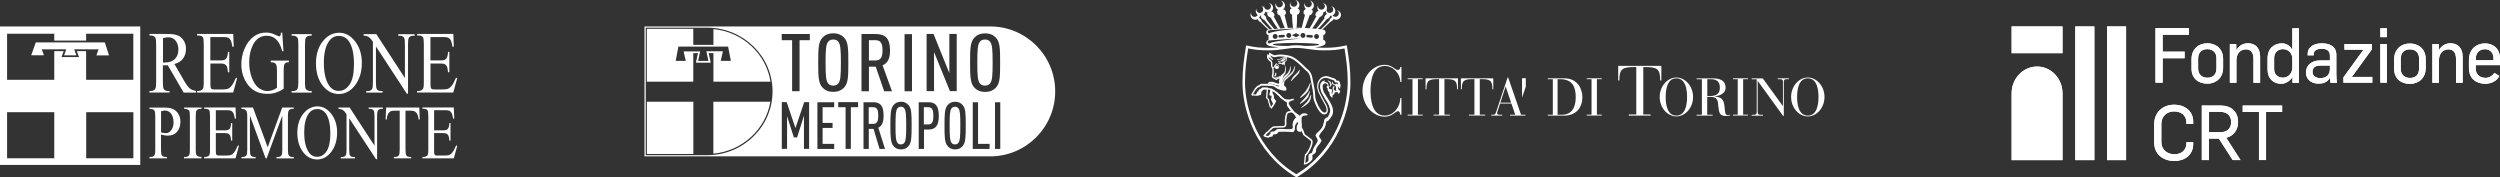 <?xml version="1.0" encoding="UTF-8"?>
<svg id="Livello_1" data-name="Livello 1" xmlns="http://www.w3.org/2000/svg" viewBox="0 0 346 24.54">
  <rect x="0" y="0" width="346" height="24.54" fill="#333333" stroke="none"/>
  <defs>
    <style>
      .cls-1 {
        fill: #fff;
        stroke-width: 0px;
      }
    </style>
  </defs>
  <g>
    <rect class="cls-1" x="287.22" y="3.66" width="2.64" height="18.5"/>
    <rect class="cls-1" x="291.61" y="3.66" width="2.64" height="18.5"/>
    <path class="cls-1" d="m281.93,9.21c-1.94,0-3.52,1.66-3.52,3.7v9.25h7.04v-9.25c0-2.04-1.58-3.7-3.52-3.7"/>
    <rect class="cls-1" x="278.41" y="3.66" width="7.04" height="3.7"/>
    <polygon class="cls-1" points="298.32 3.89 302.94 3.89 302.94 4.81 299.31 4.81 299.31 7.15 302.35 7.15 302.35 8.06 299.31 8.06 299.31 11.44 298.32 11.44 298.32 3.89"/>
    <path class="cls-1" d="m306.76,9.45v-1.39c0-.75-.46-1.26-1.28-1.26-.72,0-1.26.43-1.26,1.3v1.38c0,.77.48,1.28,1.29,1.28.73,0,1.25-.41,1.25-1.31m-3.45.04v-1.32c0-1.43,1.04-2.18,2.17-2.18,1.25,0,2.2.8,2.2,2.16v1.24c0,1.42-1.03,2.19-2.17,2.19-1.24,0-2.2-.72-2.2-2.08"/>
    <path class="cls-1" d="m308.62,6.1h.88v.84h.02c.35-.64.95-.95,1.6-.95,1.1,0,1.68.75,1.68,1.85v3.61h-.92v-3.3c0-.9-.39-1.32-1.05-1.32-.73,0-1.31.55-1.31,1.52v3.1h-.91v-5.34Z"/>
    <path class="cls-1" d="m317.26,9.33v-1.18c0-.84-.59-1.35-1.31-1.35-.57,0-1.21.36-1.21,1.23v1.56c0,.69.49,1.16,1.24,1.16.6,0,1.28-.48,1.28-1.42m-3.43.28v-1.52c0-1.44.95-2.09,1.99-2.09.6,0,1.18.35,1.41.87h.03v-2.95h.91v7.54h-.89v-.82h-.01c-.33.63-1.04.96-1.54.96-1.1,0-1.9-.73-1.9-1.98"/>
    <path class="cls-1" d="m322.46,9.49v-.42h-1.28c-.6,0-1.13.18-1.13.87,0,.58.46.87,1.07.87,1,0,1.34-.56,1.34-1.31m-3.3.5c0-1.12.97-1.63,1.88-1.63h1.42v-.66c0-.7-.44-.96-1.14-.96-.57,0-1.11.21-1.11.73v.18h-.83v-.15c0-1.12,1.01-1.51,1.95-1.51,1.07,0,2.02.38,2.02,1.62v2.59c0,.28.04,1.07.08,1.25h-.9c-.02-.14-.04-.55-.05-.67h-.02c-.43.66-.96.78-1.6.78-.99,0-1.72-.58-1.72-1.58"/>
    <polygon class="cls-1" points="324.33 10.71 327.11 6.87 324.47 6.87 324.47 6.1 328.27 6.1 328.27 6.83 325.49 10.65 328.33 10.65 328.33 11.44 324.33 11.44 324.33 10.71"/>
    <path class="cls-1" d="m329.44,11.44h.9v-5.34h-.9v5.34Zm0-6.3h.9v-1.23h-.9v1.23Z"/>
    <path class="cls-1" d="m334.8,9.48v-1.39c0-.75-.46-1.26-1.28-1.26-.72,0-1.26.43-1.26,1.3v1.38c0,.77.48,1.28,1.29,1.28.73,0,1.25-.41,1.25-1.31m-3.45.04v-1.32c0-1.43,1.04-2.18,2.17-2.18,1.25,0,2.2.8,2.2,2.16v1.24c0,1.42-1.03,2.19-2.17,2.19-1.24,0-2.2-.72-2.2-2.08"/>
    <path class="cls-1" d="m336.65,6.1h.88v.84h.02c.35-.64.96-.95,1.6-.95,1.1,0,1.68.75,1.68,1.85v3.61h-.92v-3.3c0-.9-.39-1.32-1.05-1.32-.73,0-1.31.55-1.31,1.52v3.1h-.91v-5.34Z"/>
    <path class="cls-1" d="m345.1,8.34v-.25c0-.78-.46-1.28-1.2-1.28s-1.26.52-1.26,1.35v.18h2.45Zm-3.4,1.07v-1.1c0-1.48,1-2.3,2.23-2.3,1.12,0,2.07.7,2.07,2.09v.91h-3.36v.47c0,.8.55,1.3,1.36,1.3.53,0,.96-.31,1.23-.69l.69.43c-.43.77-1.19,1.07-1.97,1.07-1.25,0-2.25-.71-2.25-2.18"/>
    <path class="cls-1" d="m298.14,19.72v-2.52c0-1.67,1.21-2.71,2.78-2.71,1.41,0,2.62.85,2.62,2.34v.33h-.94v-.21c0-1-.77-1.53-1.7-1.53s-1.77.59-1.77,1.76v2.46c0,1.07.78,1.71,1.82,1.71.92,0,1.65-.53,1.65-1.53v-.14h.94v.26c0,1.51-1.18,2.34-2.59,2.34-1.54,0-2.81-.9-2.81-2.56"/>
    <path class="cls-1" d="m307.21,18.31c.98,0,1.58-.47,1.58-1.43s-.64-1.41-1.6-1.41h-1.46v2.83h1.48Zm-2.47-3.7h2.64c1.37,0,2.37.81,2.37,2.28,0,.98-.52,1.9-1.64,2.18l1.98,3.08h-1.09l-1.91-2.97h-1.37v2.97h-.99v-7.54Z"/>
    <polygon class="cls-1" points="312.64 15.5 310.39 15.5 310.39 14.61 315.85 14.61 315.85 15.5 313.62 15.5 313.62 22.15 312.64 22.15 312.64 15.5"/>
    <rect class="cls-1" x="287.22" y="3.66" width="2.64" height="18.5"/>
    <rect class="cls-1" x="291.61" y="3.66" width="2.64" height="18.5"/>
    <path class="cls-1" d="m281.93,9.21c-1.94,0-3.52,1.66-3.52,3.7v9.25h7.04v-9.25c0-2.04-1.58-3.7-3.52-3.7"/>
    <rect class="cls-1" x="278.41" y="3.66" width="7.04" height="3.7"/>
    <polygon class="cls-1" points="298.32 3.89 302.94 3.89 302.94 4.81 299.31 4.81 299.31 7.15 302.35 7.15 302.35 8.06 299.31 8.06 299.31 11.44 298.32 11.44 298.32 3.89"/>
    <path class="cls-1" d="m306.76,9.45v-1.39c0-.75-.46-1.26-1.28-1.26-.72,0-1.26.43-1.26,1.3v1.38c0,.77.48,1.28,1.29,1.28.73,0,1.25-.41,1.25-1.31m-3.45.04v-1.32c0-1.43,1.04-2.18,2.17-2.18,1.25,0,2.2.8,2.2,2.16v1.24c0,1.42-1.03,2.19-2.17,2.19-1.24,0-2.2-.72-2.2-2.08"/>
    <path class="cls-1" d="m308.62,6.1h.88v.84h.02c.35-.64.95-.95,1.6-.95,1.1,0,1.68.75,1.68,1.85v3.61h-.92v-3.3c0-.9-.39-1.32-1.05-1.32-.73,0-1.31.55-1.31,1.52v3.1h-.91v-5.34Z"/>
    <path class="cls-1" d="m317.26,9.33v-1.18c0-.84-.59-1.35-1.31-1.35-.57,0-1.21.36-1.21,1.23v1.56c0,.69.49,1.16,1.24,1.16.6,0,1.28-.48,1.28-1.42m-3.43.28v-1.52c0-1.44.95-2.09,1.99-2.09.6,0,1.18.35,1.41.87h.03v-2.95h.91v7.54h-.89v-.82h-.01c-.33.63-1.04.96-1.54.96-1.1,0-1.9-.73-1.9-1.98"/>
    <path class="cls-1" d="m322.46,9.49v-.42h-1.28c-.6,0-1.13.18-1.13.87,0,.58.46.87,1.07.87,1,0,1.34-.56,1.34-1.31m-3.3.5c0-1.12.97-1.63,1.88-1.63h1.42v-.66c0-.7-.44-.96-1.14-.96-.57,0-1.11.21-1.11.73v.18h-.83v-.15c0-1.12,1.01-1.51,1.95-1.51,1.07,0,2.02.38,2.02,1.62v2.59c0,.28.04,1.07.08,1.25h-.9c-.02-.14-.04-.55-.05-.67h-.02c-.43.66-.96.78-1.6.78-.99,0-1.72-.58-1.72-1.58"/>
    <polygon class="cls-1" points="324.33 10.71 327.11 6.87 324.47 6.87 324.47 6.1 328.27 6.1 328.27 6.83 325.49 10.65 328.33 10.65 328.33 11.44 324.33 11.44 324.33 10.71"/>
    <path class="cls-1" d="m329.44,11.44h.9v-5.34h-.9v5.34Zm0-6.3h.9v-1.23h-.9v1.23Z"/>
    <path class="cls-1" d="m334.8,9.48v-1.39c0-.75-.46-1.26-1.28-1.26-.72,0-1.26.43-1.26,1.3v1.38c0,.77.48,1.28,1.29,1.28.73,0,1.25-.41,1.25-1.31m-3.45.04v-1.32c0-1.43,1.04-2.18,2.17-2.18,1.25,0,2.2.8,2.2,2.16v1.24c0,1.42-1.03,2.19-2.17,2.19-1.24,0-2.2-.72-2.2-2.08"/>
    <path class="cls-1" d="m336.65,6.1h.88v.84h.02c.35-.64.96-.95,1.6-.95,1.1,0,1.68.75,1.68,1.85v3.61h-.92v-3.3c0-.9-.39-1.32-1.05-1.32-.73,0-1.31.55-1.31,1.52v3.1h-.91v-5.34Z"/>
    <path class="cls-1" d="m345.1,8.34v-.25c0-.78-.46-1.28-1.2-1.28s-1.26.52-1.26,1.35v.18h2.45Zm-3.4,1.07v-1.1c0-1.48,1-2.3,2.23-2.3,1.12,0,2.07.7,2.07,2.09v.91h-3.36v.47c0,.8.55,1.3,1.36,1.3.53,0,.96-.31,1.23-.69l.69.43c-.43.77-1.19,1.07-1.97,1.07-1.25,0-2.25-.71-2.25-2.18"/>
    <path class="cls-1" d="m298.14,19.72v-2.52c0-1.67,1.21-2.71,2.78-2.71,1.41,0,2.62.85,2.62,2.34v.33h-.94v-.21c0-1-.77-1.53-1.7-1.53s-1.77.59-1.77,1.76v2.46c0,1.07.78,1.71,1.82,1.71.92,0,1.65-.53,1.65-1.53v-.14h.94v.26c0,1.51-1.18,2.34-2.59,2.34-1.54,0-2.81-.9-2.81-2.56"/>
    <path class="cls-1" d="m307.21,18.31c.98,0,1.58-.47,1.58-1.43s-.64-1.41-1.6-1.41h-1.46v2.83h1.48Zm-2.47-3.7h2.64c1.37,0,2.37.81,2.37,2.28,0,.98-.52,1.9-1.64,2.18l1.98,3.08h-1.09l-1.91-2.97h-1.37v2.97h-.99v-7.54Z"/>
    <polygon class="cls-1" points="312.64 15.5 310.39 15.5 310.39 14.61 315.85 14.61 315.85 15.5 313.62 15.5 313.62 22.15 312.64 22.15 312.64 15.5"/>
  </g>
  <g>
    <path class="cls-1" d="m180.77,21.54s0,.04-.01.06c0,.03-.02.09-.02.11h0s0,.02,0,.02l-.09.83c.25-.09.6-.38.69-.56,0-.09-.03-.49-.04-.55v-.08s.07-.03.07-.03c.05-.02.18-.08.25-.13l.04-.03c.15-.12.22-.17.17-.43v-.03s0-.03,0-.03c.12-.37.28-.57.45-.76.11-.13.21-.26.3-.43-.02-.03-.06-.09-.1-.13-.13-.16-.3-.39-.22-.6.01-.02.21-.46.43-.68.41-.4.5-.87.5-1,0-.1.06-.26.07-.3.05-.13.1-.15.3-.21.09-.1.47-.5.56-.83.12-.44,0-.96-.37-1.56v-.02c-.25-.37-.67-1.04-.82-1.3-.19-.33-.19-.93-.19-.95,0-.03.06-.38.33-.52.18-.09.4-.07.66.06l.04.02.02.04c.02.05.11.29.09.46h.08l-.03.13c-.03.16-.05.26,0,.35l.2.14.04.14s.02.14.03.27c0,0,0,0,0,0l.09-.15.06.09.04-.02c.03-.07.07-.22.09-.31l.02-.1.35.03c.06-.01.11-.01.16,0l-.11-.12v-.05c.03-.25,0-.43-.1-.56l-.09-.11.34-.15.16.19c-.02-.12-.05-.24-.1-.33l-.34-.03-.13-.24-.14-.08s-.09-.02-.16-.04c0,0-.25-.09-.38-.14h0s-.09-.03-.09-.03c-.54-.23-.97.08-1.05.18-.7.78-.24,1.64.01,2.1.05.09.08.16.11.21.02.06.11.22.22.41.12.21.27.48.41.73.12.23.31.76.14,1.09-.07.14-.2.23-.37.25-.65.1-1.21-1.19-1.42-1.75-.16-.42-.17-.69-.18-1.09-.02-.35-.09-.69-.17-1.09-.03-.13-.06-.27-.08-.42l-.05-.26c-.05-.27-.1-.52-.14-.67-.11-.34-.31-.63-.55-.78-.08-.07-.18-.17-.3-.29-.48-.47-1.28-1.27-1.95-1.48-.6-.19-1.35-.19-1.4-.19l-.26.03c-.2.06-.49.1-.68.03l-.35-.2c0,.06.03.13.06.2l.14.27-.28-.13c-.07-.03-.13-.07-.18-.11.05.29.41.5.41.5l.07.04v.06c.08.12.08.29.07.45,0,.11,0,.22.03.29l.12.16c.09.25.05.95-.03,1.21.04.08.14.14.32.23.02.01.05.02.07.04l.14-.12h.04c.12.01.15-.01.19-.12l.04-.1.34.12-.04.1c-.07.21-.12.57-.09.64l.04.04-.02.05-.07.34h-.08c-.24.04-.36,0-.57-.06-.08-.03-.2-.08-.21-.08h-.02c-.14-.1-.46-.1-.57-.1-.09.02-.13.15-.13.19l-.02.09h-1.04s-.25.18-.25.18h-.02c-.07.02-.25.07-.38.28l-.03.05h-.03s-.04.05-.05.07c-.01.02-.02.03-.03.05l-.07.1s-.14.27-.27.47c.04,0,.08,0,.11,0,.05,0,.09,0,.13,0,.23.01.39-.02.59-.06h.02c.03-.08.06-.19.04-.26l-.02-.06.04-.05c.06-.07.12-.12.16-.16.06-.05.09-.08.12-.16l.02-.06.06-.02c.25-.07.44-.1.73,0l.07.02v.08c.01.25-.02.48-.04.7-.02.16-.04.32-.04.48,0,.03.09.12.18.16l.06.03v.07c0,.16.06.43.14.56v.02s.02.02.02.02c.03.22.07.32.12.39.12-.16.34-.48.42-.71-.09-.1-.25-.3-.27-.38v-.02s0-.02,0-.02c0-.22,0-.45-.15-.55l-.05-.03v-.06c0-.11,0-.22,0-.32,0-.09,0-.17,0-.25v-.22s.17.13.17.13c.03.03.1.06.18.09.15.07.31.15.41.26,0,0,.19.19.31.3.16.02.29.22.35.34.29.26.93.68.94.68l.03.03c.06.08.06.2.06.32,0,.06,0,.15.01.18h.03s0,.03,0,.03c0,0,.13.21.22.33.07.09.15.17.23.24.11.1.22.2.27.33l.09.23-.23-.09c-.17-.07-.49-.04-.68.07-.13.07-.2.63-.23.9-.01.12,0,.23.01.34.01.14.03.28-.02.4l-.08.17c-.07.14-.28.17-.44.16,0,0-.39,0-.64.02-.07,0-.13,0-.2.01-.16,0-.4.02-.45.05-.07.04-.48.41-.56.55v.03s-.21.12-.21.12c-.1.1-.22.23-.29.32.11.05.23.06.38.07l.44-.52-.02-.06.14-.03.31-.05s.06-.05.11-.1c.02-.02.04-.04.06-.05.05-.04.09-.08.19-.12.14-.05.48-.05.63-.04.02,0,.06,0,.11,0,.98.07,1.28.01,1.36-.05.09-.07.08-.15.06-.33-.01-.09-.02-.18-.02-.29.02-.32.15-.52.28-.71.16-.24.32-.25.35-.25h.06s.25.46.25.46c.03.06.11.25.1.36,0,.04-.03.09-.07.15-.06.1-.15.24-.17.41v.03c-.01.07-.03.21.04.28.04.05.13.08.25.08.07,0,.1-.14.1-.16l.21-.02c.02.05.05.13.09.23.08.19.16.4.19.53.06.05.24.18.38.29.2.15.4.3.49.37.3.18.23.53.18.71h0s0,.05,0,.05c-.05.26-.48,1.23-.81,1.48m-.37,1.28l.12-1.1s0-.09.03-.17c0-.02.01-.05.01-.06l-.02-.07.08-.04c.22-.1.66-1,.74-1.32v-.02s0-.04,0-.04c.08-.29.06-.43-.08-.51h-.02c-.07-.08-.29-.24-.48-.38-.39-.29-.43-.32-.45-.36v-.03c-.03-.1-.13-.33-.2-.51-.05.05-.11.09-.2.09-.19,0-.33-.05-.42-.15-.13-.16-.11-.37-.09-.46v-.02c.02-.22.13-.4.2-.51.02-.03.03-.05.04-.07,0-.02-.04-.13-.08-.22l-.17-.32s-.07.06-.12.13c-.14.21-.22.36-.24.61,0,.08,0,.16.02.24.02.18.05.38-.14.53-.21.17-.88.14-1.51.09-.05,0-.08,0-.11,0-.18,0-.46,0-.55.03-.05.02-.07.03-.11.07-.02.02-.04.04-.07.06-.08.06-.12.1-.12.11l-.03.03-.28.04s-.02.03-.02.04c-.03.03-.07.04-.1.05l-.45.53h-.05c-.26,0-.45-.04-.65-.16l-.1-.07.07-.09s.22-.28.4-.46l.02-.02.16-.09c.13-.19.54-.55.61-.6.08-.05.26-.07.56-.08.07,0,.14,0,.2-.01.25-.02.64-.02.66-.02.16,0,.23-.02.24-.04l.07-.16c.02-.07.01-.17,0-.3-.01-.12-.03-.25,0-.39.06-.53.13-.95.34-1.07.16-.09.38-.13.58-.13-.02-.02-.04-.04-.06-.06-.08-.08-.18-.16-.26-.27-.08-.11-.18-.26-.22-.32-.1-.07-.1-.22-.09-.35,0-.05,0-.13,0-.17-.13-.08-.69-.45-.96-.71l-.02-.03c-.06-.11-.14-.23-.18-.24l-.06.02-.03-.05c-.11-.11-.35-.34-.35-.34-.08-.08-.23-.16-.36-.22-.01,0-.02-.01-.03-.02,0,.02,0,.04,0,.06,0,.08,0,.17,0,.26.21.18.21.51.2.68.03.06.19.26.25.31l.05.04-.02.07c-.09.35-.53.93-.55.95l-.07.1-.09-.09c-.15-.14-.22-.26-.27-.59-.09-.15-.14-.4-.16-.58-.09-.06-.25-.17-.24-.33,0-.17.02-.34.04-.5.02-.19.05-.38.05-.59-.17-.04-.29-.03-.48.02-.04.1-.1.15-.17.21-.03.03-.06.05-.09.09.03.18-.07.39-.08.41l-.02.05-.13.02c-.21.04-.39.08-.65.06-.03,0-.08,0-.12,0-.21,0-.33,0-.38-.1-.02-.04-.01-.09.02-.14.13-.17.34-.57.34-.57l.08-.11s.02-.02.02-.04c.03-.05.08-.12.13-.15.12-.18.29-.3.48-.34l.26-.19h.94c.05-.15.16-.25.29-.28.07,0,.48-.03.71.12.03.01.12.05.18.07.16.05.25.08.4.07l.03-.14c-.06-.14-.02-.41.03-.59-.06.05-.14.08-.24.08h0l-.19.16-.07-.03s-.09-.05-.14-.07c-.21-.1-.38-.19-.44-.39v-.04s0-.04,0-.04c.07-.16.12-.85.05-1.07l-.11-.15c-.06-.12-.05-.26-.05-.4,0-.14,0-.28-.05-.33l-.05-.04v-.03c-.16-.11-.56-.44-.43-.88l.04-.15.12.09s.05.04.08.06c-.01-.11,0-.2,0-.2l.02-.16.64.36c.11.04.35.01.53-.04h.02s.27-.03.27-.03c.05-.01.86,0,1.5.2.72.22,1.54,1.04,2.04,1.53.12.12.21.21.28.27.27.17.5.5.63.89.05.16.1.42.15.7l.05.26c.03.15.06.29.08.42.08.41.16.76.17,1.12.02.4.03.64.17,1.03.31.84.8,1.66,1.18,1.61.1-.02.17-.06.21-.13.11-.22-.03-.66-.14-.89-.13-.25-.28-.52-.4-.72-.12-.21-.21-.36-.23-.44-.02-.04-.05-.11-.09-.18-.26-.47-.79-1.45.02-2.35.13-.15.66-.51,1.3-.23h0c.08.03.22.08.47.17.01,0,.02,0,.03.01v-.04s.35.19.35.19l.11.19.33.03.03.04c.1.14.15.35.17.49h.03s-.08.6-.08.6l-.28-.37c.03.11.03.24.02.38l.12.13c.07.02.14.08.16.15.02.05,0,.11-.04.14l-.15.28-.15-.25s-.07-.06-.24-.02l-.17.04c-.03.11-.07.22-.08.23l-.02.04-.19.09s-.02.11-.02.17l-.02.25-.33-.35v-.04c-.02-.11-.04-.33-.05-.4h0s-.13-.13-.13-.13c-.16-.17-.16-.34-.14-.49h-.09l-.03-.04s-.04-.1,0-.15c.02-.04.07-.07.11-.08,0-.07-.03-.19-.06-.29-.18-.08-.32-.09-.42-.04-.17.09-.21.33-.21.34,0,0,0,.55.17.83.14.25.56.91.8,1.29l.02.03c.4.65.54,1.23.4,1.73-.12.43-.62.93-.64.95l-.02.02h-.03c-.06.02-.16.05-.18.06,0,0,0,.01,0,.02-.04.1-.06.19-.06.22,0,.17-.1.7-.57,1.15-.19.19-.38.61-.38.61-.03.09.1.26.19.38.11.13.18.23.13.33-.1.21-.22.36-.34.5-.15.18-.3.35-.4.66.06.37-.09.49-.26.61l-.04.03c-.06.05-.16.1-.22.13.05.37.04.52,0,.59h0c-.14.29-.68.7-1.01.72h-.13Z"/>
    <path class="cls-1" d="m176.51,9.33c0-.08.07-.15.15-.15s.15.07.15.15-.07.15-.15.15-.15-.07-.15-.15m0-.04c0-.11.08-.19.19-.19s.19.08.19.19-.08.19-.19.19-.19-.08-.19-.19"/>
    <path class="cls-1" d="m176.66,9.17c.09,0,.17.08.17.17,0,.04-.01.08-.04.11.05-.03.08-.08.08-.14,0-.09-.08-.17-.17-.17-.06,0-.12.03-.14.08.03-.02.07-.04.11-.04m-.13.15c.01.08.07.14.15.15.06,0,.11-.06.11-.13,0-.07-.06-.13-.13-.13-.07,0-.12.05-.13.11m.17.19s-.01,0-.02,0c0,0-.01,0-.02,0-.09,0-.17-.08-.17-.17,0,0,0-.01,0-.02,0,0,0-.01,0-.02,0-.12.09-.21.21-.21s.21.09.21.21-.09.21-.21.21"/>
    <path class="cls-1" d="m176.47,10.22s.05.02.04.08c-.01.06-.04.09-.04.09,0,0-.07-.01-.07.03s-.02.1.01.12c.03.02.05.05.11,0,.06-.04.08-.05.08-.12s0-.13,0-.18c0-.05.04-.09-.03-.11-.06-.01-.11-.02-.12.01,0,.03-.01.04.02.07"/>
    <path class="cls-1" d="m176.45,10.42s-.02,0-.03,0c0,0,0,0,0,0,0,.01,0,.03,0,.04,0,.03,0,.06,0,.06,0,0,.01,0,.02.01.02.02.03.02.07,0,.06-.04.07-.05.07-.11,0-.02,0-.05,0-.07,0-.04,0-.08,0-.11,0-.02,0-.04,0-.05,0-.01,0-.02,0-.03,0,0,0,0-.02,0-.02,0-.08-.02-.1,0t0,0h0s0,.03.02.05c0,0,.01.01.02.01.03.02.04.03.03.09-.02.06-.05.1-.05.1h0s-.01,0-.01,0h-.02m.02.18s-.03,0-.05-.02c0,0,0,0-.01-.01-.03-.02-.03-.06-.02-.1,0-.01,0-.02,0-.04,0-.02,0-.03.02-.04.02-.02.05-.02.06-.02,0-.01.03-.04.04-.08t-.01-.05s-.01,0-.02-.02c-.04-.03-.04-.05-.03-.08h0s0-.03.02-.04c.02-.02.06-.01.12,0,.02,0,.03.01.04.02.01.02,0,.04,0,.06,0,.01,0,.03,0,.04,0,.03,0,.07,0,.11,0,.02,0,.05,0,.07,0,.08-.02.09-.08.14-.03.02-.05.03-.06.03"/>
    <path class="cls-1" d="m176.38,10.73s.08.09.13.09c.05,0,.12-.01.16-.04.04-.03.42-.16.42-.16,0,0-.38.06-.43.08-.06.02-.05.08-.14.06-.09-.02-.12-.06-.14-.03"/>
    <path class="cls-1" d="m176.4,10.74h0m0,0s.08.06.11.06h.01s.11-.01.14-.04c.02-.02.12-.05.21-.09-.09.02-.18.03-.21.04-.02,0-.03.02-.04.03-.02.02-.04.05-.11.03-.04,0-.07-.02-.09-.03-.01,0-.02-.01-.03-.01m.11.1s-.12-.04-.14-.08c-.01-.02,0-.03,0-.04.02-.03.05-.01.07,0,.02,0,.05.02.08.03.05,0,.06,0,.08-.02.01-.01.03-.03.05-.04.05-.02.4-.08.44-.08v.04c-.14.05-.38.13-.41.15-.04.03-.1.04-.16.05h-.01s0,0,0,0"/>
    <path class="cls-1" d="m179.11,15.8c-.26-.31-.57-.61-.66-.79l-.23-.34c-.12-.06.03-.42-.1-.52-.37-.26-.5-.35-.97-.71-.07-.14-.3-.29-.3-.29-.11-.11-.35-.34-.35-.34-.14-.14-.46-.26-.58-.34l-.57-.34.58.15s.66.42.76.47c.1.05.22.23.38.33.16.1.49.57.74.64.25.07.52.08.64.08s.46-.19.58-.11c.24.18-.63.19-.71.56-.04.18.53.93.71,1.16.16.21.69.44.7.52.02.08.05.22.17.3.11.08.17.3.16.5-.02.2.08.66.08.71,0,.28.28,1.23.28,1.23l-.67-1.61s-.31-.88-.65-1.28"/>
    <path class="cls-1" d="m177.18,13.43c.46.35.59.45.96.71.07.05.07.17.06.29,0,.1-.01.2.04.22h0s.23.34.23.34c.06.12.22.29.38.47.09.1.19.21.28.32.34.4.65,1.28.65,1.29l.55,1.33c-.08-.3-.2-.76-.2-.95,0-.01,0-.07-.02-.13-.03-.16-.07-.44-.06-.58.02-.21-.04-.41-.15-.48-.12-.08-.16-.22-.17-.31,0-.03-.13-.11-.24-.17-.16-.1-.37-.23-.46-.34-.51-.66-.74-1.05-.71-1.17.05-.21.32-.31.53-.38.11-.04.22-.08.22-.12,0-.02-.02-.03-.03-.04-.07-.05-.23,0-.37.05-.08.03-.16.06-.2.06-.03,0-.35,0-.65-.09-.16-.04-.34-.24-.5-.41-.09-.1-.18-.19-.24-.23-.09-.05-.16-.13-.23-.2-.06-.06-.11-.11-.15-.13-.1-.05-.71-.44-.76-.47l-.45-.12.46.27s.11.06.19.1c.14.07.3.14.39.24,0,0,.24.23.35.34,0,0,.23.15.3.29m3.23,5.27l-.67-1.61s-.31-.88-.64-1.28c-.09-.11-.18-.21-.28-.31-.17-.19-.33-.36-.39-.48l-.22-.33c-.07-.04-.06-.14-.05-.26,0-.11.01-.22-.04-.26-.37-.26-.51-.36-.97-.71h0c-.07-.14-.29-.29-.29-.29-.11-.11-.35-.34-.35-.34-.09-.09-.25-.17-.38-.23-.08-.04-.15-.07-.2-.11l-.57-.34v-.03s.6.16.6.16c0,0,.66.42.76.47.05.02.1.08.16.14.06.07.14.14.22.19.06.04.15.13.25.24.16.17.33.36.48.4.29.08.6.08.64.08.04,0,.11-.03.19-.05.15-.05.32-.11.4-.05.04.03.05.05.05.08,0,.06-.11.09-.25.14-.19.07-.46.17-.5.36-.02.08.09.34.71,1.14.09.11.29.24.45.34.16.1.25.15.26.2.02.09.05.21.16.29.13.09.18.33.16.51-.01.14.03.41.06.57.01.08.02.12.02.14,0,.28.27,1.22.28,1.23h-.03Z"/>
    <path class="cls-1" d="m177.45,8.88c.07.09.27,0,.27,0l.12.21s-.03-.34-.02-.43c.03-.19.23-.28.01-.18-.22.1-.29.22-.42.25-.13.03-.29-.09-.44-.02-.15.06.41.08.48.17"/>
    <path class="cls-1" d="m177.73,8.86l.09.15c0-.11-.02-.29-.01-.35.01-.08.05-.15.08-.19-.01,0-.03.01-.04.02h0c-.11.05-.17.1-.23.15-.06.05-.12.09-.18.11-.06.02-.13,0-.2-.02-.08-.02-.16-.04-.24,0,0,0,0,0,0,0,.03.01.11.03.18.04.16.03.28.05.32.1.05.06.2.02.25,0h.02Zm.1.25l-.11-.2c-.05.02-.21.07-.28,0-.03-.04-.18-.06-.3-.08-.16-.03-.21-.04-.22-.07,0-.02.03-.04.04-.04.09-.04.18-.02.26,0,.07.02.13.03.18.02.06-.02.11-.05.17-.1.06-.04.13-.1.24-.15h0c.1-.05.11-.05.12-.04.01.01,0,.03-.02.05-.03.03-.08.1-.09.19-.01.08.02.42.02.42h-.03Z"/>
    <path class="cls-1" d="m177.72,12.45c-.12-.03-.28-.08-.42-.11-.27-.05-.42-.16-.42-.16l.11-.23.1-.2.05-.26c-.08-.09,0-.56.07-.75,0,0-.03-.15.1-.29.12-.14.33-.27.33-.27,0,0,.18-.22.21-.34.04-.12.06-.68.06-.68,0,0,.13.52-.02.95,0,0-.09.17-.13.19-.04.03-.14.18-.15.23-.01.05-.1.31-.12.42-.01.12.04.33.04.48s.06.23.11.33c.05.1.13.11.18.19.05.08.19.13.19.27v.19h-.19s-.08.02-.08.02Z"/>
    <path class="cls-1" d="m176.89,12.18s.19.11.41.15c.14.03.31.07.42.1l.26-.02v-.17c0-.09-.06-.14-.11-.18-.03-.02-.06-.05-.08-.07-.02-.03-.05-.05-.07-.07-.04-.03-.08-.06-.11-.12,0-.02-.01-.03-.02-.05-.04-.08-.08-.16-.08-.3,0-.07-.01-.15-.02-.23-.01-.1-.02-.19-.02-.25.01-.09.06-.24.09-.34.01-.04.02-.07.03-.08.01-.06.12-.21.16-.24.03-.02.09-.12.13-.19.1-.28.07-.6.04-.78,0,.17-.02.44-.05.52-.04.13-.21.34-.21.35h0s-.21.13-.33.27c-.12.13-.09.28-.09.28h0s0,0,0,0c-.07.2-.15.65-.07.73h0s-.05.28-.05.28l-.1.2-.1.21Zm.82.29h0c-.11-.03-.27-.08-.42-.11-.27-.05-.42-.16-.43-.16h-.01s.11-.25.11-.25l.1-.2.05-.25c-.08-.11,0-.57.07-.75,0-.03-.02-.17.1-.3.12-.13.31-.25.34-.27.02-.03.17-.22.21-.34.03-.12.05-.67.05-.68h.04s.13.53-.02.96c-.01.02-.1.18-.14.2-.04.02-.13.17-.14.22,0,.01-.01.05-.03.08-.03.1-.08.25-.09.33,0,.06,0,.15.02.24.01.08.02.16.02.23,0,.13.04.2.08.28,0,.01.02.03.02.04.03.05.06.08.09.11.03.02.06.04.08.08.02.02.04.04.07.07.06.05.13.11.13.21v.21l-.29.02Z"/>
    <path class="cls-1" d="m177.45,11.19c.01-.26.15-.42.27-.59.12-.17.21-.19.33-.3.13-.1.21-.18.3-.32.09-.14.1-.21.17-.35.07-.14.17-.47.17-.47,0,0-.11.72-.19.87-.09.15-.19.27-.34.43-.16.17-.23.19-.37.36-.14.17-.18.23-.24.39-.07.15-.09.23-.08-.03"/>
    <path class="cls-1" d="m178.63,9.39c-.03.09-.07.19-.1.25-.02.05-.04.08-.05.12-.03.07-.05.13-.12.23-.09.15-.17.22-.3.33-.04.03-.07.05-.11.08-.08.05-.14.1-.23.21-.01.02-.03.04-.04.06-.11.15-.21.3-.22.52,0,.06,0,.1,0,.12.01-.02.02-.05.03-.08v-.03c.08-.16.12-.22.26-.39.08-.09.13-.14.19-.19.05-.05.11-.09.18-.17.16-.17.26-.28.34-.43.05-.09.12-.41.16-.64m-1.17,1.99s0,0,0,0c-.02,0-.03-.02-.02-.18.01-.23.12-.39.23-.54.01-.02.03-.04.04-.06.08-.12.15-.17.23-.22.03-.02.07-.04.1-.08.12-.1.2-.17.29-.32.06-.09.08-.15.11-.22.01-.04.03-.08.05-.12.06-.14.17-.47.17-.47h.04s-.11.73-.2.89c-.09.16-.19.27-.35.44-.07.08-.13.13-.18.18-.06.05-.11.1-.19.18-.14.16-.18.23-.24.38v.03c-.05.09-.06.12-.09.12"/>
    <path class="cls-1" d="m177.54,11.56s.09-.45.28-.64c.07-.07.41-.39.59-.51.18-.13.52-.53.58-.66.06-.13.26-.61.26-.61,0,0-.09.43-.1.51-.01.09-.19.43-.36.62-.17.19-.64.57-.7.63-.07.06-.32.31-.35.42-.03.12-.03.27-.03.31s.05.2-.07.19c-.11-.01-.14-.26-.14-.26h.04Z"/>
    <path class="cls-1" d="m177.52,11.58c.01.07.05.22.12.23.02,0,.03,0,.04-.01.02-.02.01-.09,0-.13,0-.02,0-.03,0-.03,0-.16.01-.26.03-.31.02-.1.2-.29.35-.43.02-.02.06-.06.13-.11.17-.14.45-.38.57-.52.17-.19.34-.53.36-.61,0-.05.04-.2.06-.32-.06.15-.15.35-.18.42-.07.14-.41.54-.58.66-.17.12-.51.43-.59.51-.19.19-.28.63-.28.63h0s-.03.02-.03.02Zm.13.26s0,0-.01,0c-.13-.01-.16-.26-.16-.27v-.02s.04-.01.04-.01c.01-.07.1-.46.29-.64.07-.07.41-.39.59-.52.18-.13.51-.53.57-.65.06-.13.25-.6.26-.6h.03s-.09.44-.1.52c-.01.1-.2.44-.37.63-.12.14-.41.38-.58.52-.06.05-.11.09-.13.11-.21.19-.33.34-.34.41-.01.05-.03.15-.03.31,0,0,0,.02,0,.03,0,.05.02.12-.02.16-.01.01-.03.02-.06.02"/>
    <path class="cls-1" d="m175.36,12.38c-.26-.08-.41-.06-.67,0-.06.19-.16.18-.3.36.06.15-.06.39-.06.39-.14.03-.52.06-.52.06l.26-.54s.11.03.15-.02c.04-.05-.02-.16-.02-.16.03-.04.27-.19.32-.19.13-.21.31-.15.46-.18l.39.02.44.28-.45-.04Z"/>
    <path class="cls-1" d="m174.08,12.68l-.24.5c.09,0,.36-.04.48-.06.02-.04.11-.24.06-.37h0s0-.02,0-.02c.06-.07.11-.11.15-.14.07-.06.11-.09.15-.21h0s0-.01,0-.01c.27-.07.43-.09.68,0l.37.03-.38-.24-.38-.02s-.07,0-.11.01c-.12,0-.24.01-.33.16h0s-.01,0-.01,0c-.04,0-.25.13-.3.18.01.03.05.12,0,.17-.04.04-.12.03-.15.03m-.3.54l.28-.58h.02s.1.02.13,0c.03-.03,0-.11-.02-.14h0s0-.02,0-.02c.03-.04.25-.19.32-.2.1-.16.24-.16.36-.17.04,0,.08,0,.11,0l.4.02h0s.44.28.44.28v.03s-.46-.04-.46-.04c-.24-.08-.39-.06-.65,0-.04.11-.09.16-.16.21-.04.03-.08.07-.14.13.06.16-.06.39-.07.39h0s0,.01,0,.01c-.14.03-.51.06-.52.06h-.03Z"/>
    <path class="cls-1" d="m175.94,12.47c0,.16,0,.36.01.57.2.13.21.42.2.64.02.06.22.31.29.37-.03.12-.19.41-.19.41l-.25-.47s.04-.2-.07-.14c-.09-.15.19-.48,0-.64-.07-.06-.23.05-.23-.09,0-.38.12-.3.11-.72l.13.06Z"/>
    <path class="cls-1" d="m176.02,14.01l.23.43c.04-.07.14-.27.17-.37-.08-.07-.27-.31-.29-.38h0c0-.25,0-.51-.19-.63h0c0-.13,0-.23,0-.33,0-.09,0-.17,0-.24l-.09-.04c0,.21-.02.29-.05.37-.03.07-.05.15-.06.32,0,.02,0,.04.01.04.01.01.05.01.08,0,.04,0,.09-.01.13.02.12.09.07.25.03.39-.03.09-.06.18-.03.24.02,0,.04,0,.06,0,.04.03.03.13.02.16m.23.51l-.26-.5h0s.01-.12,0-.13c0,0-.03,0-.04,0h-.02s0,0,0,0c-.04-.07-.01-.17.02-.28.04-.13.08-.27-.02-.35-.03-.02-.06-.02-.1-.01-.04,0-.08,0-.11-.02-.02-.02-.03-.04-.02-.07,0-.18.03-.26.06-.33.03-.08.06-.16.05-.39v-.03s.17.07.17.07h0c0,.09,0,.17,0,.26,0,.1,0,.2,0,.31.19.13.21.4.2.65.02.06.21.3.29.36h0s0,.02,0,.02c-.03.12-.19.41-.19.42l-.02.03Z"/>
    <path class="cls-1" d="m179.05,15.42c-.37-.33.67.51.83.81.16.3.17.24.19.51.02.28.06.61.08.71.02.1-.09-.35-.07-.8.02-.45,0-.2.06-.39.05-.16.14-.22.37-.27.19-.05.41.04.42-.11,0-.09-.09-.12-.31-.16-.14-.03-.31,0-.43.06-.14.06-.34.27-.34.27,0,0-.66-.5-.81-.63"/>
    <path class="cls-1" d="m179.64,15.91c.12.12.22.23.26.31.04.07.07.12.09.16.04.06.06.1.07.15,0-.17,0-.17.02-.19,0,0,.02-.02.04-.08.05-.18.16-.23.38-.28.07-.02.15-.02.21-.02.12,0,.19,0,.19-.08,0-.07-.07-.09-.28-.14h-.02c-.17-.04-.35.03-.42.06-.14.06-.33.27-.33.27h-.01s-.01,0-.01,0c0,0-.09-.07-.2-.16m.51,1.58h-.01s0-.01,0-.02h0s0,0,0,0c-.02-.08-.07-.36-.07-.64,0-.03,0-.05,0-.08-.01-.21-.02-.22-.09-.35-.02-.04-.05-.09-.09-.16-.07-.13-.31-.36-.53-.56-.13-.1-.25-.2-.3-.24-.09-.08-.09-.08-.09-.09h0s.01-.01.01-.01c.02,0,.22.16.42.34.19.15.41.31.46.35.04-.05.21-.21.33-.27.07-.03.27-.11.45-.07h.02c.21.05.31.07.3.18,0,.11-.11.11-.23.11-.06,0-.14,0-.2.02-.24.06-.31.11-.36.26-.02.07-.04.09-.04.1,0,0,0,.03-.02.26v.03c0,.06,0,.11,0,.16.02.27.06.56.07.64,0,.02,0,.02,0,.03h0Z"/>
    <path class="cls-1" d="m180.14,17.92s-.03.26-.21.26c-.51,0-.4-.43-.4-.52.03-.28.23-.5.24-.57.01-.09-.09-.29-.09-.29l.46,1.12Z"/>
    <path class="cls-1" d="m179.79,17.1s-.03.06-.06.11c-.06.11-.16.26-.18.45,0,0,0,.02,0,.03-.01.08-.03.25.06.36.06.07.17.11.32.11s.19-.2.19-.24l-.33-.82Zm.14,1.09c-.16,0-.28-.04-.35-.12-.11-.12-.08-.3-.07-.39,0-.01,0-.02,0-.03.02-.2.12-.36.18-.47.03-.04.05-.08.05-.1,0-.03-.01-.09-.03-.15l-.05-.13h.03s.03.05.06.12l.4.99h0s-.04.28-.23.28"/>
    <path class="cls-1" d="m183.36,16.68c0,.18-.18,1.07-.6,1.48-.21.21-.41.65-.41.65-.1.25.37.61.33.71-.22.47-.48.63-.75,1.21.07.35-.08.43-.26.57-.09.07-.27.14-.27.14,0,.02-.03.69.03.61-.05.11-.13.18-.31.32v-.78s.04-.23.04-.23c0-.06.27-.09.44-.23.18-.34-.04-.3.54-1.17,0,0,.21-.31.24-.48.03-.16-.11-.39-.23-.59-.3-.31.58-.75.84-1.24.23-.43.36-1.03.36-.97"/>
    <path class="cls-1" d="m183.32,16.88c-.06.2-.16.53-.3.79-.1.2-.3.38-.49.56-.21.19-.4.38-.41.53,0,.05.02.09.06.13l.03.05c.12.2.24.4.21.56-.03.17-.24.48-.24.49-.38.57-.42.74-.45.9-.02.08-.03.15-.09.27h0c-.1.08-.22.13-.32.16-.05.02-.11.04-.12.05l-.04.23v.73c.13-.11.21-.18.26-.27-.02-.03-.03-.14-.02-.53,0-.04,0-.08,0-.09h0s.01-.02.01-.02c0,0,.18-.07.27-.14.02-.01.03-.02.04-.03.16-.12.26-.2.2-.52h0s0-.01,0-.01c.14-.3.28-.49.42-.67.12-.16.23-.32.34-.54.01-.03-.05-.12-.12-.2-.12-.15-.27-.35-.21-.5,0-.02.2-.44.41-.65.32-.32.51-.94.57-1.27m-2.21,5.53v-.81s.04-.23.04-.23c0-.04.05-.06.14-.09.09-.03.21-.08.3-.15.06-.11.07-.18.09-.26.03-.16.07-.34.46-.91,0,0,.21-.31.24-.48.03-.14-.09-.35-.2-.53l-.03-.04s-.07-.1-.06-.16c0-.17.2-.35.42-.55.19-.17.38-.36.48-.55.16-.3.27-.69.32-.87q.03-.12.05-.11h.02s0,.02,0,.02c0,.18-.19,1.08-.6,1.49-.21.2-.4.63-.4.64-.06.14.09.32.2.47.08.11.15.19.12.24-.11.23-.22.38-.34.55-.13.18-.27.36-.41.65.06.33-.06.43-.22.55-.01.01-.03.02-.04.03-.08.06-.22.12-.27.14,0,.01,0,.04,0,.08,0,.12-.01.47.01.51,0,0,0,0,0,0,0,0,0,0,0,0l.03.02c-.06.11-.14.19-.31.33l-.03.02Z"/>
    <path class="cls-1" d="m180.21,13.99s-.56.58-.1.27c.18-.12.71-.46.95-.91.14-.27.22-.75.22-.75,0,0-.34.58-.61.9-.17.2-.46.48-.46.48"/>
    <path class="cls-1" d="m180.22,14c-.13.13-.26.28-.27.33.01,0,.05-.02.15-.08h.01c.19-.13.7-.46.93-.91.1-.19.17-.49.2-.65-.11.17-.36.57-.56.82-.16.19-.45.48-.46.48m-.28.37s-.02,0-.02-.01c-.03-.03.07-.16.28-.38,0,0,.29-.29.45-.48.27-.32.61-.9.61-.9h.03s-.08.5-.22.77c-.23.45-.75.79-.94.91h-.01c-.11.07-.16.1-.18.1"/>
    <path class="cls-1" d="m180.47,14.54c-.14.15-.48.45-.38.37.11-.08.89-.42,1.16-.93.15-.29.21-.71.21-.81s-.24.52-.46.81c-.18.24-.32.35-.54.56"/>
    <path class="cls-1" d="m181.44,13.22s-.05.09-.07.15c-.09.18-.22.46-.35.62-.13.17-.24.27-.37.39-.05.05-.11.1-.17.17-.06.06-.15.15-.23.22-.02.02-.04.04-.06.06,0,0,.02,0,.02-.01.26-.14.81-.44,1.02-.85.13-.25.19-.61.2-.75m-1.37,1.72s0,0-.01,0t.17-.18c.08-.08.17-.16.23-.22.06-.06.12-.12.17-.17.13-.12.23-.22.36-.39.12-.16.26-.44.34-.62.1-.2.11-.21.13-.21,0,0,.02,0,.02.03,0,.11-.06.53-.21.81-.22.42-.77.72-1.04.87-.06.03-.11.06-.13.07-.01,0-.02.02-.03.02"/>
    <path class="cls-1" d="m179.03,10.59c.07-.07.13-.17.3-.29.18-.13.45-.56.52-.62.08-.07,0,0,0,0,0,0,.02.3-.14.49-.17.19-1.04,1.07-1.04,1.07,0,0,.17-.45.36-.64"/>
    <path class="cls-1" d="m179.83,9.72s-.06.08-.1.13c-.11.16-.27.38-.39.46-.12.09-.19.16-.24.22-.02.02-.04.05-.06.07h0c-.14.14-.27.42-.32.55.2-.21.83-.85.97-1,.12-.14.14-.34.14-.43m-1.15,1.53l-.03-.02s.17-.46.37-.65c.02-.02.04-.04.06-.07.05-.06.12-.14.25-.23.11-.08.27-.3.38-.45.06-.08.1-.14.12-.16h0s.04-.04.04-.04l.02.03-.03.02c0,.05,0,.32-.15.5-.17.19-1.03,1.06-1.04,1.07"/>
    <path class="cls-1" d="m175.49,11.79c.15.01.22.02.36-.01,0,0,.42.03.62.17l.4.25.09-.18-.31-.08c-.1-.03-.42-.19-.46-.19s-.28-.05-.33-.05-.15.06-.23.06-.14.03-.14.03"/>
    <path class="cls-1" d="m175.85,11.75h0s.42.03.63.17l.39.24.07-.14-.29-.07s-.13-.05-.23-.09c-.09-.04-.21-.09-.23-.09-.03,0-.09-.01-.17-.02-.07-.01-.14-.02-.16-.02-.02,0-.05.01-.08.02-.05.02-.1.04-.15.04,0,0-.01,0-.02,0,.08,0,.14,0,.23-.02h0Zm1.03.46l-.42-.26c-.19-.13-.57-.16-.61-.16-.13.03-.21.03-.36.01h-.07s.06-.03.06-.03c0,0,.07-.03.15-.03.04,0,.09-.02.14-.04.04-.01.07-.03.09-.03.03,0,.09.01.17.02.07.01.14.02.16.02.03,0,.11.04.24.1.09.04.18.08.22.09l.33.08-.11.22Z"/>
    <path class="cls-1" d="m180.22,13.16s-.56.58-.1.27c.18-.12.69-.47.94-.91.21-.38.3-1.08.3-1.08,0,0-.34.8-.68,1.23-.16.2-.46.48-.46.48"/>
    <path class="cls-1" d="m180.23,13.17c-.13.13-.26.28-.27.33.01,0,.05-.02.15-.08.2-.13.69-.48.93-.9.16-.27.24-.72.28-.94-.11.24-.37.79-.63,1.11-.16.2-.45.48-.46.48m-.28.37s-.02,0-.02-.01c-.03-.03.07-.16.28-.38,0,0,.29-.28.45-.48.34-.42.68-1.22.68-1.22h.03s-.09.71-.3,1.09c-.24.42-.69.75-.94.92-.11.07-.16.09-.18.09"/>
    <path class="cls-1" d="m175.88,8.52s-.59-.34-.46-.8c.03.26.08.27.18.41.08.11.21.11.25.23.02.06.02.17.02.17"/>
    <path class="cls-1" d="m175.42,7.83c-.02.34.33.59.44.66,0-.03,0-.09-.02-.13-.02-.06-.07-.09-.12-.12-.04-.03-.09-.05-.13-.1-.02-.02-.03-.04-.05-.06-.06-.07-.09-.11-.12-.25m.47.72l-.03-.02s-.6-.35-.46-.82h.04c.03.22.06.25.13.34.01.02.03.04.05.06.03.04.08.07.12.09.05.03.11.07.14.14.02.06.02.17.02.17v.03Z"/>
    <path class="cls-1" d="m176.13,8.3s-.59-.34-.46-.8c.05.21.1.26.2.41.08.12.22.13.25.27.01.05,0,.13,0,.13"/>
    <path class="cls-1" d="m175.68,7.58c-.05.36.33.63.44.69,0-.03,0-.07,0-.09-.02-.07-.07-.11-.12-.15-.04-.03-.09-.06-.12-.11l-.03-.04c-.07-.1-.12-.16-.16-.3m.47.75h-.02s-.6-.36-.46-.84h.03c.04.19.09.25.17.36l.03.04s.07.07.11.1c.06.04.12.08.14.17.01.05,0,.13,0,.13v.03Z"/>
    <path class="cls-1" d="m177.36,8.79c-.05,0-.1-.01-.16-.02-.08-.02-.17-.04-.24,0l-.03-.08c.1-.04.2-.02.3,0,.07.01.13.03.18.02.06-.01.1-.05.16-.09.06-.05.13-.1.25-.16.2-.09.23-.21.21-.36,0-.02,0-.05-.02-.06-.02-.02-.08,0-.13,0-.02,0-.04,0-.05.01-.07.01-.19.12-.29.21-.02.02-.05.04-.07.06-.03.03-.06.06-.08.08-.06.07-.11.11-.26.13-.22.04-.28-.05-.29-.06l.08-.05s.04.05.2.02c.13-.02.15-.05.21-.11.02-.02.05-.05.09-.08.02-.02.04-.04.07-.06.12-.11.24-.22.33-.23.01,0,.03,0,.05-.01.07-.02.14-.03.2,0,.03.03.06.07.06.13.02.21-.06.35-.27.45-.1.05-.17.1-.23.15-.06.05-.12.09-.19.11-.02,0-.04,0-.07,0"/>
    <path class="cls-1" d="m176.92,8.48s0,.02.19.04c.22.02.21-.09.34-.2.13-.11.28-.19.38-.2s.19-.03.1.07c-.16.17-.06.09-.19.17-.2.13-.07.11-.21.14-.13.03-.1-.07-.25,0-.15.06-.37-.01-.37-.01"/>
    <path class="cls-1" d="m177.37,8.45s.05,0,.06.02c.02.01.04.02.1,0,.06-.01.06-.02.06-.03.01-.02.03-.04.14-.11.02-.01.03-.02.04-.03t.04-.03s.03-.04.1-.11c.03-.04.03-.05.03-.05,0,0-.03,0-.12,0-.1.02-.25.1-.37.2-.04.03-.06.06-.08.09-.01.01-.02.03-.03.04,0,0,.01,0,.02,0m-.22.08s-.03,0-.04,0c-.19-.01-.2-.03-.21-.04h0s0-.03,0-.03h.02s.18.07.32.03c.05-.02.08-.05.11-.09.02-.03.05-.06.09-.1.12-.11.28-.19.39-.21.09-.02.14-.02.16.01.01.03-.01.06-.04.09-.07.07-.09.09-.1.11-.01.02-.02.02-.05.04-.01,0-.02.01-.04.03-.1.06-.12.09-.12.1-.01.02-.02.03-.08.04-.07.02-.1,0-.12-.01-.03-.01-.05-.03-.12,0-.01,0-.03.01-.04.01-.03,0-.06.01-.1.01"/>
    <path class="cls-1" d="m176.56,9.38s.04-.08.1-.08.1.04.1.08-.04.08-.1.08-.1-.04-.1-.08"/>
    <path class="cls-1" d="m176.66,9.32s-.08.03-.08.07.04.07.08.07.08-.03.08-.07-.04-.07-.08-.07m0,.17c-.06,0-.12-.05-.12-.1s.05-.1.12-.1.12.04.12.1-.05.1-.12.1"/>
    <path class="cls-1" d="m176.74,8.99c-.11,0-.21.1-.21.23s.09.23.21.23.21-.1.21-.23-.09-.23-.21-.23m0,.55c-.16,0-.3-.14-.3-.32s.13-.32.3-.32.3.14.3.32-.13.32-.3.32"/>
    <path class="cls-1" d="m176.18,9.33s.14-.05.18-.1c0-.18.17-.34.33-.5.11.02-.3.28-.23.55,0,0-.44.22-.28.06"/>
    <path class="cls-1" d="m176.69,8.76s-.02.02-.03.03c-.14.15-.28.29-.28.44h0s0,.01,0,.01c-.02.03-.06.04-.1.06-.03.01-.06.02-.08.04-.01.01-.02.02-.03.03.04,0,.17-.06.27-.11-.03-.16.1-.32.19-.42.02-.03.05-.06.06-.08m-.53.65s-.03,0-.03-.01c-.02-.02,0-.05.04-.08.02-.02.06-.04.09-.05.03-.01.07-.03.08-.04,0-.16.15-.31.29-.46.02-.02.03-.03.05-.05h0s0,0,0,0c.02,0,.03.01.03.02.01.03-.02.06-.07.13-.09.1-.22.26-.18.41v.02s-.01,0-.01,0c-.19.09-.28.12-.31.12"/>
    <path class="cls-1" d="m183.01,12.79s.01.02.02.03c.18.32.81,1.3.81,1.31.22.36.6,1.02.38,1.64-.13.36-.59.77-.59.77-.18.14-.19.32-.19.32,0,0-.26,0-.14-.25.19-.42.26-.24.4-.33.14-.09.27-.43.27-.43,0,0,.13-.23.13-.54s-.13-.78-.39-1.2c-.27-.42-.35-.55-.35-.55l-.23-.48-.12-.3Z"/>
    <path class="cls-1" d="m183.37,13.56s.09.13.35.55c.24.38.4.86.4,1.21,0,.31-.13.54-.13.55,0,.01-.13.35-.28.44-.05.03-.09.03-.12.03-.08,0-.14,0-.27.29-.03.07-.04.13-.01.16.03.04.09.06.12.06,0-.05.04-.2.2-.32,0,0,.46-.42.58-.77.23-.65-.22-1.36-.38-1.63l-.02-.02c-.19-.31-.51-.81-.7-1.12l.03.09.23.48Zm.09,3.33h-.02s-.12,0-.17-.08c-.03-.05-.03-.12.01-.2.14-.3.22-.3.3-.31.03,0,.07,0,.11-.03.13-.08.26-.42.27-.42,0,0,.13-.23.13-.53,0-.26-.1-.73-.39-1.19-.27-.42-.35-.55-.35-.55l-.23-.48-.12-.3.03-.02h0s0,.02.01.03c.15.26.56.92.8,1.29l.02.02c.17.27.62,1,.39,1.66-.13.36-.58.76-.6.78-.18.13-.19.31-.19.31v.02Z"/>
    <path class="cls-1" d="m183.95,12.29c.12.13.16.01.33.07.17.06.04.42-.09.55l.18.14-.25.15c-.02-.14-.11-.36-.11-.36l.06-.07-.03-.1-.12-.08v.03c-.16-.16-.14-.32-.09-.53,0,0,0,.06.13.19"/>
    <path class="cls-1" d="m184.02,12.86s.08.21.1.33l.21-.13-.17-.14h.01c.09-.11.19-.33.16-.46,0-.04-.03-.07-.06-.08-.07-.02-.11-.02-.15-.01-.06,0-.11.02-.18-.07-.06-.06-.09-.11-.11-.14-.03.16-.04.3.07.43v-.02s.15.1.15.1l.03.12-.06.07Zm.07.39v-.03c-.02-.13-.11-.35-.11-.35h0s.06-.08.06-.08l-.02-.09-.09-.07v.03s-.03-.02-.03-.02c-.16-.17-.14-.34-.09-.54h.04s.01.06.12.19c.06.07.1.06.15.06.04,0,.09-.01.17.01.04.02.07.05.08.1.03.13-.06.36-.15.46l.18.15-.3.18Z"/>
    <path class="cls-1" d="m184.81,12.69s-.04,0-.03-.02l-.19-.02s.02.01-.08-.23c-.1-.24-.01-.34.01-.42.03-.08.13-.04.13-.04,0,0,.07.01,0,.11-.07.1-.07.2-.04.31.03.11.19.3.19.3"/>
    <path class="cls-1" d="m184.61,12.63h.14c-.05-.05-.13-.17-.15-.25-.02-.1-.04-.21.04-.33.03-.04.03-.07.03-.07,0,0-.01-.01-.02-.01,0,0-.05-.02-.08,0-.01,0-.02.02-.03.03,0,.02-.01.03-.02.05-.03.08-.07.17,0,.37.05.13.07.19.08.22m.18.04h0s0,0,0,0Zm0,0h.01s-.01,0-.01,0Zm.01.04l-.02-.02s0,0,0,0c0,0-.02,0-.03-.01h-.16s0-.01,0-.01h-.01s0-.02,0-.02h-.01s0-.04-.08-.22c-.08-.21-.04-.31,0-.39,0-.02.01-.03.02-.04,0-.03.02-.05.05-.06.05-.02.1,0,.1,0,0,0,.03.01.04.03.01.03,0,.06-.03.11-.06.08-.07.17-.04.3.02.09.13.22.17.27h.01s0,0,0,0c0,0,.01,0,.01.01,0,0,0,.01,0,.03v.02Z"/>
    <path class="cls-1" d="m183.14,11.51c-.21.05-.29.41-.29.41,0,0-.06.41.1.73,0,0-.14-.21-.19-.49-.06-.31-.02-.56.16-.8.11-.14.27-.17.46-.19-.26.3-.24.34-.24.34"/>
    <path class="cls-1" d="m183.34,11.2c-.17.02-.31.06-.41.18-.17.23-.22.47-.16.78.02.09.05.18.08.25-.05-.25-.02-.48-.02-.49,0-.02.08-.36.29-.42.02-.06.12-.18.21-.3m-.4,1.46s-.14-.22-.2-.49c-.06-.33-.01-.58.17-.81.11-.15.28-.18.47-.2h.04s-.03.03-.03.03c-.21.24-.23.31-.24.32v.02s-.02,0-.02,0c-.19.04-.27.39-.27.4,0,0-.06.41.1.71l-.03.02Z"/>
    <path class="cls-1" d="m184.26,11.66c-.06-.48-.49-.5-.49-.5,0,0,.38.21.35.65,0,.06-.11.19-.11.19,0,0,.29-.06.25-.34"/>
    <path class="cls-1" d="m183.84,11.2c.11.09.32.29.29.62,0,.04-.05.11-.08.16.08-.03.21-.12.18-.31-.04-.33-.27-.44-.39-.47m.11.84l.03-.04c.04-.05.11-.15.11-.18.03-.42-.34-.63-.34-.63v-.03s.45.03.52.51c.04.29-.26.37-.27.37h-.05Z"/>
    <path class="cls-1" d="m184.44,11.38c.04.17.06.19.16.24.11.04.29.15.29.15v.07s0,.03-.18-.06c-.18-.09-.31-.13-.34-.22-.03-.09.03-.34.08-.18"/>
    <path class="cls-1" d="m184.41,11.34s-.04.15-.03.21c.02.06.11.1.22.16.03.02.07.03.11.05.1.05.15.06.17.06v-.05s-.19-.11-.28-.15c-.11-.05-.13-.08-.17-.25,0-.02-.01-.03-.02-.04m.48.52s-.1-.02-.19-.07c-.04-.02-.08-.04-.11-.05-.13-.06-.22-.1-.24-.18-.02-.07,0-.21.03-.24.01-.01.03-.01.03-.01.02,0,.03.02.04.07.04.16.05.19.15.23.11.04.28.15.29.15h0s.01.09.01.09h0s-.02.02-.03.02"/>
    <path class="cls-1" d="m175.54,18.97l.45-.53s-.23-.18-.1-.18l.5.06s.04-.04.13-.12c.09-.07.11-.11.21-.15.11-.03.41-.05.59-.04.18,0,1.31.12,1.55-.07.21-.16.06-.41.08-.69.02-.28.12-.46.26-.66.13-.2.26-.2.26-.2l.21.39c-.31.33-.43.38-.47.72-.01.1,0,.26,0,.26-.02.33-.2.44-.26.52-.34-.02-1.01-.06-1.01-.06l-1,.02c-.06.1-.26.3-.25.3l-.28.05h-.19l-.14.29s-.43.13-.55.1"/>
    <path class="cls-1" d="m175.58,18.96h0c.14,0,.44-.09.5-.1l.14-.29h.2l.27-.05s.02-.02.03-.03c.06-.06.17-.18.21-.26h0s.01-.01.01-.01l1-.02s.66.04,1,.06c0-.01.02-.02.03-.03.08-.08.2-.19.21-.46,0,0-.01-.16,0-.26.04-.28.12-.37.33-.58.04-.04.09-.09.14-.14l-.2-.37s-.13.03-.23.19c-.14.22-.24.38-.25.65,0,.09,0,.18.02.26.02.17.04.33-.1.44-.21.17-1.11.1-1.45.08-.05,0-.09,0-.11,0-.19,0-.48,0-.58.04-.07.02-.1.05-.14.09-.02.02-.04.04-.07.06-.09.07-.13.11-.13.11h0s-.51-.06-.51-.06c-.02,0-.02,0-.02,0,0,.02.06.08.13.14h.01s-.44.53-.44.53Zm0,.04s-.03,0-.04,0h-.03s.46-.55.46-.55c-.05-.04-.14-.12-.13-.17,0-.02.03-.03.06-.03l.5.06s.06-.05.13-.11c.03-.02.05-.04.06-.06.04-.04.08-.07.15-.1.11-.04.42-.05.59-.04.02,0,.06,0,.11,0,.33.02,1.22.09,1.42-.07.13-.1.11-.24.09-.41-.01-.09-.02-.17-.02-.27.02-.28.12-.44.26-.67.13-.21.26-.21.27-.21h.01l.22.41h0c-.05.07-.1.11-.14.16-.21.21-.29.29-.32.56-.01.1,0,.25,0,.25-.01.28-.14.41-.22.49-.01.02-.03.03-.04.04h0s0,0,0,0c-.34-.02-1-.06-1.01-.06l-.99.02c-.05.08-.15.19-.21.25-.02.02-.03.03-.03.03h-.01s0,0,0,0h-.01s0,0,0,0l-.27.05h-.18l-.13.29h0s-.36.11-.52.11"/>
    <path class="cls-1" d="m177.74,12.56s-.02,0-.03,0c-.09,0-.74-.18-.85-.24-.06-.03-.18-.11-.36-.23-.07-.04-.15-.1-.18-.12-.01,0-.02,0-.04-.01-.09-.03-.29-.08-.43-.08-.19,0-.35.01-.35.01v-.22s.15-.01.35-.02c.17,0,.39.06.49.09.01,0,.02,0,.03,0,.03,0,.05.02.25.15.12.08.28.19.33.21.08.04.69.21.77.22.04,0,.19-.01.27-.02l.02.22s-.19.02-.28.02"/>
    <path class="cls-1" d="m176.95,8.3c-.12,0-.2-.05-.21-.05l.04-.08s.09.05.2.04c.12-.01.16-.04.22-.09.04-.02.08-.05.14-.08.15-.07.35-.15.46-.16.04,0,.15-.02.23.04.05.04.08.09.08.16h-.09s-.02-.07-.05-.09c-.04-.03-.1-.04-.16-.03-.08.01-.26.08-.43.16-.05.02-.09.05-.12.07-.06.04-.12.09-.26.1-.02,0-.03,0-.05,0"/>
    <path class="cls-1" d="m184.26,2.07c0-.13.04-.25.1-.35-.01.04-.02.09-.02.13,0,.26.21.48.48.48s.48-.21.48-.48c0-.2-.12-.37-.3-.44.33.04.59.32.59.66,0,.37-.3.66-.66.66s-.66-.3-.66-.66"/>
    <path class="cls-1" d="m183.48,1.53c0-.13.04-.25.1-.35-.01.04-.02.09-.02.13,0,.26.21.48.48.48s.48-.21.48-.48c0-.2-.12-.37-.3-.44.33.04.59.32.59.66,0,.37-.3.66-.66.66s-.66-.3-.66-.66"/>
    <path class="cls-1" d="m182.32,1.08c0-.13.04-.25.1-.35-.01.04-.02.09-.02.13,0,.26.21.48.48.48s.48-.21.48-.48c0-.2-.12-.37-.3-.44.33.04.59.32.59.66,0,.37-.3.66-.66.66s-.66-.3-.66-.66"/>
    <path class="cls-1" d="m180.51.75c0-.13.04-.25.1-.35-.01.04-.02.09-.02.13,0,.26.21.48.48.48s.48-.21.48-.48c0-.2-.12-.37-.3-.44.33.04.59.32.59.66,0,.37-.3.66-.66.66s-.66-.3-.66-.66"/>
    <path class="cls-1" d="m178.51.66c0-.13.04-.25.1-.35-.01.04-.02.09-.02.14,0,.26.21.48.48.48s.48-.21.48-.48c0-.2-.12-.37-.3-.44.33.04.59.32.59.66,0,.37-.3.66-.66.66s-.66-.3-.66-.66"/>
    <path class="cls-1" d="m174.39,2.02v.05c0,.36-.29.66-.66.66s-.66-.3-.66-.66c0-.13.04-.25.1-.35-.01.04-.02.09-.02.14,0,.26.21.48.48.48s.46-.2.49-.45l.28.14Z"/>
    <path class="cls-1" d="m173.79,1.53c0-.13.04-.25.1-.35-.01.04-.02.09-.02.13,0,.26.21.48.48.48s.48-.21.48-.48c0-.2-.12-.37-.3-.44.33.04.59.32.59.66,0,.37-.3.66-.66.66s-.66-.3-.66-.66"/>
    <path class="cls-1" d="m174.86,1.08c0-.13.04-.25.1-.35-.01.04-.02.09-.02.14,0,.26.21.48.48.48s.48-.21.48-.48c0-.2-.12-.37-.3-.44.33.04.59.32.59.66,0,.37-.3.66-.66.66s-.66-.3-.66-.66"/>
    <path class="cls-1" d="m176.51.75c0-.13.04-.25.1-.35-.01.04-.02.09-.02.14,0,.26.21.48.48.48s.48-.21.48-.48c0-.2-.12-.37-.3-.44.33.04.59.32.59.66,0,.37-.3.66-.66.66s-.66-.3-.66-.66"/>
    <path class="cls-1" d="m174.36,2.82s.2.07.28.15c.4.43.75.79,1.06,1.08.06.06.11.13.05.15-.06.01-.17-.07-.22-.11-.31-.27-.65-.6-1.04-1-.1-.1-.18-.23-.13-.27"/>
    <path class="cls-1" d="m174.07,2.61s.07-.09.11-.13c.05-.04.21.07.3.17.11.13.17.25.12.29-.04.03-.08.07-.12.1-.04.03-.18-.07-.25-.14,0,0,0,0,0,0-.12-.1-.18-.19-.15-.24,0-.02,0-.03,0-.04"/>
    <path class="cls-1" d="m174.91,2.45c.08-.04.26.07.36.21.4.54.74.96,1.02,1.29.06.07.08.15,0,.16-.08,0-.2-.06-.26-.13-.3-.32-.65-.71-1.05-1.21-.11-.14-.16-.28-.07-.33"/>
    <path class="cls-1" d="m174.54,2.18c.08-.05.16-.1.24-.14.09-.04.28.07.39.23.12.17.13.31.04.35-.08.03-.16.07-.24.1-.07.03-.23-.06-.33-.19-.13-.15-.17-.3-.1-.36"/>
    <path class="cls-1" d="m175.91,2.09c.12-.03.32.08.42.27.33.64.6,1.12.82,1.5.05.09.02.17-.08.18-.1,0-.22-.07-.28-.15-.25-.36-.56-.82-.92-1.42-.11-.18-.09-.34.04-.38"/>
    <path class="cls-1" d="m175.48,1.73c.13-.05.27-.09.41-.13.12-.03.35.08.45.31.1.22.03.37-.09.4-.13.03-.26.06-.38.09-.1.02-.29-.07-.41-.25-.13-.21-.11-.37.01-.42"/>
    <path class="cls-1" d="m177.38,1.81c.15-.02.36.11.42.34.17.72.31,1.24.42,1.65.02.1-.05.18-.16.19-.11,0-.23-.07-.28-.17-.16-.4-.36-.91-.6-1.6-.07-.22.03-.39.19-.41"/>
    <path class="cls-1" d="m176.95,1.36c.19-.03.38-.06.57-.08.16-.01.39.12.45.39.05.26-.1.4-.25.42-.17.02-.34.04-.51.06-.13.01-.34-.09-.43-.32-.1-.26.01-.43.17-.46"/>
    <path class="cls-1" d="m179.18,1.69c.17,0,.35.15.34.39-.04.74-.08,1.28-.1,1.7-.01.11-.12.18-.23.18-.12,0-.22-.08-.24-.18-.03-.41-.06-.96-.11-1.7,0-.24.17-.4.34-.4"/>
    <path class="cls-1" d="m178.86,1.17c.22,0,.43-.01.65,0,.17,0,.38.16.34.45-.03.27-.23.39-.38.39-.19,0-.38,0-.57,0-.15,0-.36-.12-.38-.38-.03-.29.17-.45.34-.46"/>
    <path class="cls-1" d="m179.18,1.69c.17,0,.35.15.34.39-.04.74-.08,1.28-.1,1.7-.01.11-.12.18-.23.18-.12,0-.22-.08-.24-.18-.03-.41-.06-.96-.11-1.7,0-.24.17-.4.34-.4"/>
    <path class="cls-1" d="m178.86,1.17c.22,0,.43-.01.65,0,.17,0,.38.16.34.45-.03.27-.23.39-.38.39-.19,0-.38,0-.57,0-.15,0-.36-.12-.38-.38-.03-.29.17-.45.34-.46"/>
    <path class="cls-1" d="m181.03,1.77c.16.02.27.18.2.41-.25.71-.45,1.23-.61,1.63-.04.1-.17.17-.28.17-.12,0-.19-.08-.17-.19.11-.41.25-.95.42-1.67.06-.23.28-.37.43-.35"/>
    <path class="cls-1" d="m180.87,1.23c.2.02.4.04.6.07.16.03.28.2.18.47-.09.24-.32.35-.45.34-.17-.02-.35-.03-.53-.05-.15-.02-.31-.15-.26-.42.05-.28.3-.42.46-.41"/>
    <path class="cls-1" d="m182.57,2.02c.13.03.16.19.05.39-.39.62-.7,1.1-.96,1.47-.06.09-.19.16-.29.15-.1,0-.13-.09-.08-.18.23-.38.5-.88.85-1.54.11-.2.32-.32.44-.29"/>
    <path class="cls-1" d="m182.59,1.52c.15.04.3.08.44.12.12.05.16.22.01.43-.13.19-.33.29-.43.27-.13-.03-.27-.06-.41-.09-.13-.03-.21-.18-.1-.41.11-.24.35-.36.48-.33"/>
    <path class="cls-1" d="m183.65,2.37c.09.04.05.19-.07.34-.44.52-.81.93-1.12,1.26-.07.07-.19.14-.27.13-.09,0-.07-.09,0-.17.3-.34.66-.78,1.08-1.34.11-.14.3-.26.39-.22"/>
    <path class="cls-1" d="m183.79,1.93c.09.05.18.09.27.14.08.06.04.21-.1.37-.12.14-.28.23-.36.2-.08-.04-.17-.07-.26-.1-.09-.04-.09-.18.04-.37.13-.18.33-.28.42-.25"/>
    <path class="cls-1" d="m184.27,2.74c.05.04-.03.17-.14.28-.42.42-.8.76-1.12,1.04-.05.04-.17.12-.23.11-.07-.01-.01-.09.05-.15.32-.3.7-.67,1.13-1.12.09-.09.26-.21.31-.16"/>
    <path class="cls-1" d="m184.47,2.38s.09.09.13.14c.03.06-.04.18-.16.3-.08.08-.23.18-.28.15-.04-.03-.09-.07-.14-.1-.06-.04,0-.17.12-.31.1-.12.28-.23.33-.18"/>
    <path class="cls-1" d="m179.41,24.11c-5.39-3.25-7.1-9.14-7.1-12.66,0-2.03.22-3.33.44-4.75.84.17,1.45.27,2.9.27s2.57-.32,3.66-.34h.2c1.09.02,2.24.34,3.67.34s2.06-.09,2.9-.27c.22,1.42.44,2.72.44,4.75,0,3.52-1.71,9.4-7.1,12.66m-3.24-17.96c0-.18,2.74-.21,3.19-.21,1.05,0,3.19.08,3.19.21,0,.16-.97.2-1.92.21-.42-.06-.82-.1-1.22-.1s-.79.04-1.2.1c-.92-.01-2.04-.06-2.04-.2m-.51-.14c-.11,0-.21-.09-.21-.21s.09-.21.21-.21c0,0,3.13-.27,4.44-.27-4.2.36-4.44.68-4.44.68m1.15-.97c0,.19-.15.34-.34.34s-.34-.15-.34-.34.15-.34.34-.34.34.15.34.34m1-.07h0c0,.09-.07.18-.16.19l-.54.04c-.1,0-.18-.07-.19-.16,0-.1.07-.18.16-.19l.54-.04c.1,0,.18.07.19.16m.89-.07c0,.19-.15.34-.34.34s-.34-.15-.34-.34.15-.34.34-.34.34.15.34.34m1.18-.04l-.52.3-.56-.3.56-.27.52.27Zm-4.42-.47c0-.11.09-.21.21-.21,0,0,3.13-.26,4.44-.26-4.2.36-4.44.68-4.44.68-.11,0-.21-.09-.21-.21m5.2.51c0,.19-.15.34-.34.34s-.34-.15-.34-.34.15-.34.34-.34.34.15.34.34m.33-.08l.54.04c.1,0,.17.09.16.19,0,.1-.09.17-.19.16l-.54-.04c-.1,0-.17-.09-.16-.19,0-.1.09-.17.19-.16m1.21-.11c.19,0,.34.15.34.34s-.15.34-.34.34-.34-.15-.34-.34.15-.34.34-.34m4.18,1.56c-1.29.27-1.83.34-3.21.34-.43,0-.84-.03-1.22-.07.03,0,.05,0,.08,0,.13-.01.83-.09,1.18-.29.14-.06.24-.2.24-.36,0-.19-.14-.35-.32-.38v-.66c.18-.03.32-.19.32-.38,0-.21-.17-.39-.39-.39,0,0-2.2-.26-3.68-.26-1.6,0-3.76.27-3.76.27-.21,0-.39.17-.39.39,0,.19.14.35.32.38v.67c-.18.03-.32.19-.32.38,0,.14.08.26.19.33.18.15.83.24,1.55.3-.41.05-.85.08-1.31.08-1.38,0-1.91-.07-3.21-.34-.3,1.97-.5,3.15-.5,5.18,0,3.57,1.71,9.51,7.11,12.87l.36.22.36-.22c5.4-3.36,7.11-9.3,7.11-12.87,0-2.04-.2-3.22-.5-5.18"/>
    <polyline class="cls-1" points="179.41 24.54 179.41 24.53 179.41 24.54"/>
    <path class="cls-1" d="m179.41,24.53s.08-.04,0,0"/>
    <path class="cls-1" d="m193.96,9.26h-.16c0,.23-.09.42-.36.42-.36,0-.79-.71-1.79-.71-1.65,0-3.08,1.59-3.08,3.59s1.43,3.59,3.08,3.59c1.01,0,1.52-.76,1.82-.76.23,0,.33.29.33.49h.16v-2.31h-.16c0,1.22-.92,2.43-2.15,2.43-1.74,0-1.97-2.16-1.97-3.43s.23-3.44,1.97-3.44c1.2,0,2.15,1.1,2.15,2.22h.16v-2.09Z"/>
    <polygon class="cls-1" points="195.49 15.87 194.82 15.87 194.82 15.99 196.9 15.99 196.9 15.87 196.24 15.87 196.24 10.96 196.9 10.96 196.9 10.84 194.82 10.84 194.82 10.96 195.49 10.96 195.49 15.87"/>
    <path class="cls-1" d="m199.16,15.87h-.75v.12h2.25v-.12h-.75v-4.92h.16c1.3,0,1.59.2,1.59,1.4h.12v-1.51h-4.48v1.51h.12c0-1.2.29-1.4,1.6-1.4h.15v4.92Z"/>
    <path class="cls-1" d="m204.05,15.87h-.75v.12h2.25v-.12h-.75v-4.92h.16c1.3,0,1.59.2,1.59,1.4h.12v-1.51h-4.48v1.51h.12c0-1.2.29-1.4,1.6-1.4h.15v4.92Z"/>
    <path class="cls-1" d="m215.57,10.96h.36c1.79,0,2.15,1.21,2.15,2.46,0,2.21-1.22,2.46-1.88,2.46h-.63v-4.92Zm-.66,4.92h-.7v.12h2.3c1.5,0,2.49-.98,2.49-2.58,0-.97-.55-2.58-2.5-2.58h-2.29v.12h.7v4.92Z"/>
    <polygon class="cls-1" points="220.27 15.87 219.6 15.87 219.6 15.99 221.68 15.99 221.68 15.87 221.01 15.87 221.01 10.96 221.68 10.96 221.68 10.84 219.6 10.84 219.6 10.96 220.27 10.96 220.27 15.87"/>
    <path class="cls-1" d="m226.44,15.84h-1.01v.16h3.01v-.16h-1.01v-6.56h.22c1.73,0,2.12.26,2.12,1.86h.16v-2.02h-5.97v2.02h.16c0-1.6.39-1.86,2.13-1.86h.21v6.56Z"/>
    <path class="cls-1" d="m230.53,13.42c0-.96.18-2.58,1.48-2.58s1.48,1.62,1.48,2.58-.18,2.58-1.48,2.58-1.48-1.62-1.48-2.58m-.83,0c0,1.5,1.08,2.69,2.31,2.69s2.31-1.19,2.31-2.69-1.08-2.69-2.31-2.69-2.31,1.19-2.31,2.69"/>
    <path class="cls-1" d="m236.29,10.96h.5c1.04,0,1.24.59,1.24,1.18,0,.85-.51,1.15-1.37,1.15h-.37v-2.33Zm-.75,4.92h-.73v.12h2.22v-.12h-.75v-2.47h.48c.83,0,.96.42,1.01.88l.05.44c.1.84.15,1.32,1.05,1.32.27,0,.45-.04.6-.1l-.04-.09c-.07.03-.17.07-.3.07s-.33-.03-.38-.46l-.1-.89c-.11-.97-.56-1.15-1.4-1.22h0c.53-.08,1.57-.31,1.57-1.21,0-1.11-.91-1.3-1.76-1.3h-2.25v.12h.73v4.92Z"/>
    <polygon class="cls-1" points="240.5 15.87 239.84 15.87 239.84 15.99 241.91 15.99 241.91 15.87 241.25 15.87 241.25 10.96 241.91 10.96 241.91 10.84 239.84 10.84 239.84 10.96 240.5 10.96 240.5 15.87"/>
    <path class="cls-1" d="m248.72,13.42c0-.96.18-2.58,1.48-2.58s1.48,1.62,1.48,2.58-.18,2.58-1.48,2.58-1.48-1.62-1.48-2.58m-.83,0c0,1.5,1.08,2.69,2.31,2.69s2.31-1.19,2.31-2.69-1.08-2.69-2.31-2.69-2.31,1.19-2.31,2.69"/>
    <path class="cls-1" d="m246.79,16.04h.09v-4.68c0-.3.06-.4.38-.4h.32v-.12h-1.54v.12h.34c.32,0,.38.1.38.4v3.31h-.02l-2.77-3.82h-1.54v.12h.7v4.5c0,.35-.12.42-.45.42h-.25v.12h1.57v-.12h-.29c-.34,0-.45-.07-.45-.42v-4.27h.01l3.51,4.84Z"/>
    <path class="cls-1" d="m209.14,14.21h-1.49l.72-2.22h.02l.75,2.22Zm.56,1.67h-.72v.12h2.14v-.12h-.61l-1.78-5.15h-.08l-1.57,4.72c-.14.41-.23.43-.46.43h-.23v.12h1.51v-.12h-.38c-.23,0-.32-.08-.32-.18,0-.12.06-.3.11-.45l.3-.92h1.57l.53,1.55Z"/>
    <polygon class="cls-1" points="210.65 10.83 210.65 13.51 211.17 12 211.17 10.82 210.65 10.83"/>
  </g>
  <g>
    <path class="cls-1" d="m22.28,18.62v2.05c0,.44.04.72.12.82.1.15.26.23.48.23h.22v.19h-2.41v-.19h.21c.24,0,.41-.1.51-.29.05-.11.08-.36.08-.76v-4.54c0-.44-.04-.72-.11-.82-.11-.15-.27-.23-.48-.23h-.21v-.19h2.06c.5,0,.9.07,1.19.2.29.13.54.35.73.65.2.31.3.67.3,1.09,0,.57-.15,1.04-.46,1.4-.3.36-.73.54-1.28.54-.14,0-.28-.01-.44-.04-.16-.02-.33-.06-.51-.11m0-.3c.15.03.28.06.39.08.11.02.21.03.29.03.29,0,.54-.14.74-.42.21-.28.32-.64.32-1.08,0-.3-.05-.59-.15-.84-.1-.26-.24-.46-.42-.59-.18-.13-.39-.2-.62-.2-.14,0-.32.03-.54.1v2.93Z"/>
    <path class="cls-1" d="m27.88,21.72v.19h-2.41v-.19h.2c.23,0,.4-.09.51-.25.07-.11.1-.38.1-.8v-4.54c0-.36-.02-.59-.05-.71-.03-.09-.09-.16-.17-.22-.12-.08-.25-.13-.38-.13h-.2v-.19h2.41v.19h-.2c-.23,0-.4.09-.5.25-.07.11-.1.38-.1.8v4.54c0,.36.02.59.05.7.03.09.09.16.17.22.12.08.24.13.38.13h.2Z"/>
    <path class="cls-1" d="m29.87,15.26v2.78h1.24c.32,0,.54-.06.64-.18.14-.16.22-.44.24-.84h.15v2.45h-.15c-.04-.34-.08-.56-.12-.66-.05-.12-.13-.22-.24-.29-.11-.07-.29-.1-.52-.1h-1.24v2.32c0,.31.01.5.03.57.02.07.06.12.12.16.05.04.16.06.31.06h.95c.32,0,.55-.03.69-.08.14-.05.28-.16.41-.33.17-.21.35-.54.53-.97h.17l-.48,1.76h-4.34v-.19h.2c.13,0,.26-.04.38-.12.09-.05.15-.14.18-.25.03-.11.05-.34.05-.68v-4.57c0-.45-.04-.72-.11-.83-.1-.14-.27-.21-.5-.21h-.2v-.19h4.34l.06,1.54h-.16c-.06-.37-.12-.62-.2-.76-.07-.14-.17-.24-.31-.32-.11-.05-.31-.08-.59-.08h-1.54Z"/>
    <path class="cls-1" d="m36.76,21.91l-2.17-5.92v4.7c0,.43.04.7.11.81.1.14.26.22.48.22h.2v.19h-1.96v-.19h.2c.24,0,.41-.09.51-.27.06-.11.09-.36.09-.76v-4.6c0-.31-.03-.54-.08-.67-.04-.1-.11-.18-.22-.25-.1-.07-.27-.1-.5-.1v-.19h1.59l2.04,5.5,2.01-5.5h1.59v.19h-.2c-.24,0-.41.09-.51.27-.06.11-.09.36-.09.76v4.6c0,.43.04.7.12.81.1.14.26.22.49.22h.2v.19h-2.39v-.19h.2c.24,0,.41-.09.51-.27.06-.11.09-.36.09-.76v-4.7l-2.17,5.92h-.14Z"/>
    <path class="cls-1" d="m43.95,14.72c.73,0,1.36.35,1.9,1.04.54.69.81,1.56.81,2.59s-.27,1.96-.81,2.66c-.54.71-1.19,1.06-1.96,1.06s-1.43-.34-1.95-1.03c-.52-.69-.79-1.58-.79-2.67s.3-2.03.91-2.73c.53-.61,1.16-.92,1.9-.92m-.08.38c-.5,0-.91.23-1.21.7-.38.58-.57,1.43-.57,2.55s.2,2.03.59,2.65c.3.47.7.7,1.2.7.53,0,.96-.26,1.31-.77.34-.52.52-1.33.52-2.44,0-1.2-.19-2.1-.57-2.69-.3-.47-.72-.71-1.26-.71"/>
    <path class="cls-1" d="m46.86,14.88h1.53l3.44,5.28v-4.06c0-.43-.04-.7-.12-.81-.1-.14-.26-.22-.48-.22h-.2v-.19h1.96v.19h-.2c-.24,0-.41.09-.51.27-.06.11-.09.36-.09.76v5.93h-.15l-3.71-5.66v4.33c0,.43.04.7.11.81.1.15.27.22.48.22h.2v.19h-1.96v-.19h.2c.24,0,.41-.09.51-.27.06-.11.09-.36.09-.76v-4.89c-.16-.24-.29-.4-.37-.47-.08-.08-.21-.15-.37-.21-.08-.03-.2-.05-.37-.05v-.19Z"/>
    <path class="cls-1" d="m58.03,14.88l.06,1.65h-.16c-.03-.29-.07-.5-.12-.62-.09-.2-.2-.35-.34-.44-.14-.1-.33-.15-.56-.15h-.79v5.37c0,.43.04.7.11.81.1.15.27.22.48.22h.2v.19h-2.39v-.19h.2c.24,0,.41-.09.51-.27.06-.11.09-.36.09-.76v-5.37h-.68c-.26,0-.45.02-.56.07-.14.07-.27.19-.37.38-.1.19-.16.44-.18.76h-.16l.07-1.65h4.59Z"/>
    <path class="cls-1" d="m60.08,15.26v2.78h1.24c.32,0,.54-.06.64-.18.14-.16.22-.44.24-.84h.15v2.45h-.15c-.04-.34-.08-.56-.12-.66-.05-.12-.13-.22-.24-.29-.11-.07-.29-.1-.52-.1h-1.24v2.32c0,.31.01.5.03.57.02.07.06.12.12.16.05.04.16.06.31.06h.95c.32,0,.55-.03.69-.08.14-.05.28-.16.41-.33.17-.21.35-.54.53-.97h.17l-.48,1.76h-4.34v-.19h.2c.13,0,.26-.04.38-.12.09-.05.15-.14.18-.25.03-.11.05-.34.05-.68v-4.57c0-.45-.04-.72-.11-.83-.1-.14-.27-.21-.5-.21h-.2v-.19h4.34l.06,1.54h-.16c-.06-.37-.12-.62-.2-.76-.07-.14-.17-.24-.31-.32-.11-.05-.31-.08-.59-.08h-1.54Z"/>
    <path class="cls-1" d="m27.15,12.82h-1.73l-2.2-3.79c-.16,0-.29.01-.4.01h-.13s-.1,0-.15-.01v2.35c0,.51.04.83.13.95.12.18.3.26.54.26h.25v.22h-2.78v-.22h.24c.27,0,.47-.11.59-.34.07-.12.1-.42.1-.88v-5.24c0-.51-.04-.83-.13-.95-.13-.17-.31-.26-.55-.26h-.24v-.22h2.36c.69,0,1.2.06,1.52.19.33.12.61.35.83.69.23.33.34.73.34,1.2,0,.5-.13.93-.39,1.3-.26.37-.66.63-1.21.78l1.34,2.32c.31.53.57.89.79,1.06.22.18.51.29.86.34v.22Zm-4.6-4.17c.06,0,.11,0,.16,0h.11c.62,0,1.08-.17,1.4-.5.32-.34.47-.76.47-1.28s-.13-.92-.38-1.23c-.25-.32-.59-.48-1-.48-.18,0-.43.04-.75.11v3.37Z"/>
    <path class="cls-1" d="m29.11,5.16v3.2h1.42c.37,0,.62-.07.74-.21.16-.18.26-.51.28-.97h.18v2.82h-.18c-.05-.39-.09-.65-.13-.76-.06-.14-.15-.25-.28-.33-.13-.08-.33-.12-.6-.12h-1.42v2.67c0,.36.01.58.04.66.02.08.07.14.13.19.06.04.19.07.36.07h1.1c.37,0,.63-.03.8-.1.16-.06.32-.19.48-.38.2-.25.4-.62.61-1.12h.19l-.56,2.03h-5v-.22h.23c.15,0,.3-.05.43-.14.1-.06.17-.16.21-.29.04-.13.06-.39.06-.78v-5.27c0-.51-.04-.83-.12-.95-.11-.16-.3-.24-.57-.24h-.23v-.22h5l.07,1.77h-.19c-.07-.43-.14-.72-.22-.88-.08-.16-.2-.28-.36-.37-.13-.06-.35-.09-.67-.09h-1.78Z"/>
    <path class="cls-1" d="m39.06,4.53l.17,2.56h-.17c-.17-.64-.39-1.12-.66-1.44-.39-.47-.88-.7-1.49-.7-.83,0-1.45.41-1.88,1.22-.36.69-.54,1.51-.54,2.46,0,.77.12,1.48.36,2.12.24.64.55,1.11.94,1.41.39.29.79.44,1.2.44.24,0,.47-.04.69-.11s.44-.19.65-.34v-2.34c0-.41-.03-.67-.08-.8-.05-.13-.12-.22-.23-.29-.1-.07-.28-.1-.55-.1v-.23h2.51v.23h-.12c-.25,0-.42.1-.51.31-.06.15-.09.44-.09.87v2.48c-.37.25-.73.43-1.09.54-.36.12-.75.17-1.19.17-1.25,0-2.2-.5-2.85-1.51-.49-.75-.73-1.62-.73-2.61,0-.71.14-1.4.41-2.05.32-.78.77-1.38,1.34-1.79.48-.35,1.04-.52,1.68-.52.23,0,.45.02.64.07.19.05.47.15.82.32.18.08.3.13.36.13s.11-.03.15-.1c.04-.07.07-.21.08-.41h.18Z"/>
    <path class="cls-1" d="m43.14,12.6v.22h-2.78v-.22h.23c.27,0,.46-.1.58-.29.08-.13.12-.43.12-.92v-5.24c0-.41-.02-.68-.06-.81-.03-.1-.1-.19-.2-.26-.14-.1-.29-.14-.44-.14h-.23v-.22h2.78v.22h-.23c-.26,0-.46.1-.58.29-.08.13-.12.43-.12.92v5.24c0,.41.02.68.06.81.03.1.1.18.2.26.14.09.28.14.43.14h.23Z"/>
    <path class="cls-1" d="m46.96,4.53c.84,0,1.57.4,2.19,1.2.62.8.93,1.79.93,2.99s-.31,2.25-.93,3.07c-.62.81-1.37,1.22-2.26,1.22s-1.64-.4-2.25-1.19c-.61-.79-.91-1.82-.91-3.08s.35-2.34,1.05-3.15c.61-.71,1.34-1.06,2.19-1.06m-.09.44c-.58,0-1.05.27-1.4.81-.44.67-.66,1.65-.66,2.94s.23,2.34.68,3.05c.35.54.81.81,1.38.81.61,0,1.11-.3,1.51-.89.4-.59.6-1.53.6-2.81,0-1.39-.22-2.42-.66-3.1-.35-.54-.84-.81-1.45-.81"/>
    <path class="cls-1" d="m50.32,4.72h1.76l3.96,6.08v-4.67c0-.5-.04-.81-.13-.93-.12-.17-.3-.25-.56-.25h-.23v-.22h2.26v.22h-.23c-.27,0-.47.1-.58.31-.07.13-.1.42-.1.87v6.83h-.17l-4.27-6.53v4.99c0,.5.04.81.13.93.12.17.31.25.56.25h.23v.22h-2.26v-.22h.23c.28,0,.47-.1.59-.31.07-.13.1-.42.1-.87v-5.64c-.19-.27-.33-.46-.43-.54-.1-.09-.24-.17-.43-.25-.09-.04-.23-.05-.42-.05v-.22Z"/>
    <path class="cls-1" d="m59.57,5.16v3.2h1.42c.37,0,.62-.07.74-.21.16-.18.26-.51.28-.97h.18v2.82h-.18c-.05-.39-.09-.65-.13-.76-.06-.14-.15-.25-.28-.33-.13-.08-.33-.12-.6-.12h-1.42v2.67c0,.36.01.58.04.66.02.08.07.14.13.19.06.04.19.07.36.07h1.1c.37,0,.63-.03.8-.1.16-.06.32-.19.48-.38.2-.25.4-.62.61-1.12h.19l-.56,2.03h-5v-.22h.23c.15,0,.3-.05.43-.14.1-.06.17-.16.21-.29.04-.13.06-.39.06-.78v-5.27c0-.51-.04-.83-.12-.95-.11-.16-.3-.24-.57-.24h-.23v-.22h5l.07,1.77h-.19c-.07-.43-.14-.72-.22-.88-.08-.16-.2-.28-.36-.37-.13-.06-.35-.09-.67-.09h-1.78Z"/>
    <path class="cls-1" d="m18.46,21.9h-6.53v-6.37h6.53v6.37Zm-7.83-14.82l.31.82h-2.42l.29-.82h-1.3v3.96H.98v-6.37h6.53v.95h4.41v-.95h6.53v6.37h-6.53v-3.96h-1.29Zm-3.12,14.82H.98v-6.37h6.53v6.37Zm-7.51.93h19.41V3.66H0v19.17Z"/>
    <polygon class="cls-1" points="13.64 6.83 13.34 7.67 15.09 7.67 14.51 5.87 11.92 5.87 7.51 5.87 4.95 5.87 4.32 7.65 6.08 7.65 5.78 6.83 7.51 6.83 9.17 6.83 8.87 7.66 10.57 7.66 10.27 6.83 11.92 6.83 13.64 6.83"/>
  </g>
  <g>
    <path class="cls-1" d="m124.68,14.77c-.24,0-.39.1-.49.25-.21.31-.25.83-.25,2.36s.04,2.05.25,2.36c.1.15.25.25.49.25s.39-.1.49-.25c.21-.31.25-.83.25-2.36s-.04-2.06-.25-2.36c-.1-.15-.25-.25-.49-.25Z"/>
    <path class="cls-1" d="m120.87,14.84h-.64v2.3h.64c.56,0,.68-.46.68-1.15,0-.69-.12-1.15-.68-1.15Z"/>
    <path class="cls-1" d="m122.14,6.96c0-.84-.18-1.4-.97-1.4h-.91v2.81h.91c.79,0,.97-.57.97-1.41Z"/>
    <path class="cls-1" d="m128.5,14.84h-.64v2.38h.64c.56,0,.68-.48.68-1.19,0-.71-.12-1.19-.68-1.19Z"/>
    <path class="cls-1" d="m98.74,4.03h0v2.18h-2.79v-2.22h-6.43v7.31h6.43v-3.95h.65l-.22,1.02-.06.3h2.04l-.06-.3-.22-1.02h.66v3.95h7.9c-.62-3.87-3.87-6.89-7.9-7.27Zm-.69,4.4h-1.43l.28-1.32h-2.29l.3,1.31h0s-1.39,0-1.39,0h0l.37-1.97h6.88l.38,1.97h-1.4,0s.3-1.32.3-1.32h-2.29l.28,1.32Z"/>
    <path class="cls-1" d="m115.32,11.85c.34,0,.55-.12.7-.3.3-.38.36-1.01.36-2.89,0-1.88-.07-2.51-.36-2.89-.14-.18-.36-.3-.7-.3s-.55.12-.7.3c-.3.38-.36,1.01-.36,2.89s.06,2.51.36,2.89c.15.18.36.3.7.3Z"/>
    <path class="cls-1" d="m137.05,3.66h-47.85v17.98h47.85c4.96,0,8.99-4.03,8.99-8.99s-4.03-8.99-8.99-8.99Zm-8.81,1.04h.96l2.19,5.42v-5.42s1.02,0,1.02,0v7.91h-.94l-2.2-5.41v5.41h-1.03v-7.91Zm-14.38.48c.32-.34.78-.57,1.46-.57s1.15.23,1.48.57c.58.6.61,1.5.61,3.48,0,1.98-.02,2.88-.61,3.48-.32.34-.79.57-1.48.57s-1.14-.23-1.46-.57c-.59-.6-.62-1.5-.62-3.48s.03-2.88.62-3.48Zm-15.99,16.3h-8.5V3.83h8.5c5,0,9.05,3.95,9.05,8.82s-4.05,8.83-9.05,8.83Zm14.11-.88h-.71v-4.6l-.95,3.02h-.45l-.94-2.95v4.53h-.73v-6.46h.68l1.21,3.59,1.21-3.59h.68v6.46Zm.11-15.04h-1.43v7.06h-1.03v-7.06h-1.44v-.85h3.89v.85Zm3.36,9.28h-1.6v2.17h1.38v.7h-1.38v2.2h1.6v.7h-2.32v-6.46h2.32v.7Zm3.31,0h-1v5.76h-.73v-5.76h-1.02v-.7h2.75v.7Zm.48-10.13h1.93c1.3,0,2.01.53,2.01,2.26,0,1.1-.29,1.75-1.03,2.07l1.3,3.59h-1.08l-1.17-3.4h-.94v3.4h-1.03v-7.91Zm2.49,15.9l-.83-2.77h-.66v2.77h-.73v-6.46h1.36c.91,0,1.42.43,1.42,1.84,0,.9-.21,1.43-.73,1.69l.92,2.93h-.75Zm4.01-.39c-.23.27-.56.46-1.04.46s-.8-.19-1.03-.46c-.41-.49-.44-1.22-.44-2.84s.02-2.35.44-2.84c.23-.27.55-.46,1.03-.46s.81.19,1.04.46c.42.49.43,1.22.43,2.84,0,1.62-.02,2.36-.43,2.84Zm.48-7.59h-1.03v-7.91h1.03v7.91Zm2.28,5.3h-.62v2.68h-.73v-6.46h1.35c.91,0,1.43.44,1.43,1.88,0,1.33-.43,1.9-1.43,1.9Zm4.73,2.29c-.23.27-.56.46-1.04.46s-.8-.19-1.03-.46c-.42-.49-.44-1.22-.44-2.84s.02-2.35.44-2.84c.23-.27.55-.46,1.03-.46s.81.19,1.04.46c.42.49.43,1.22.43,2.84,0,1.62-.02,2.36-.43,2.84Zm3.73.39h-2.33v-6.46h.73v5.76h1.6v.7Zm-.62-7.89c-.68,0-1.14-.23-1.46-.57-.58-.6-.62-1.5-.62-3.48s.03-2.88.62-3.48c.32-.34.78-.57,1.46-.57s1.15.23,1.47.57c.59.6.61,1.5.61,3.48,0,1.98-.02,2.88-.61,3.48-.32.34-.79.57-1.47.57Zm2.1,7.89h-.73v-6.46h.73v6.46Z"/>
    <path class="cls-1" d="m136.32,5.47c-.34,0-.55.12-.7.3-.3.38-.36,1.01-.36,2.89s.06,2.51.36,2.89c.15.18.36.3.7.3s.55-.12.7-.3c.3-.38.36-1.01.36-2.89s-.06-2.51-.36-2.89c-.15-.18-.36-.3-.7-.3Z"/>
    <path class="cls-1" d="m132.17,14.77c-.24,0-.39.1-.49.25-.21.31-.25.83-.25,2.36s.04,2.05.25,2.36c.1.15.25.25.49.25s.39-.1.49-.25c.21-.31.25-.83.25-2.36,0-1.54-.04-2.06-.25-2.36-.1-.15-.25-.25-.49-.25Z"/>
    <path class="cls-1" d="m98.73,21.27c4-.38,7.24-3.36,7.89-7.19h-7.89v7.19Z"/>
    <rect class="cls-1" x="89.53" y="14.08" width="6.43" height="7.23"/>
  </g>
</svg>